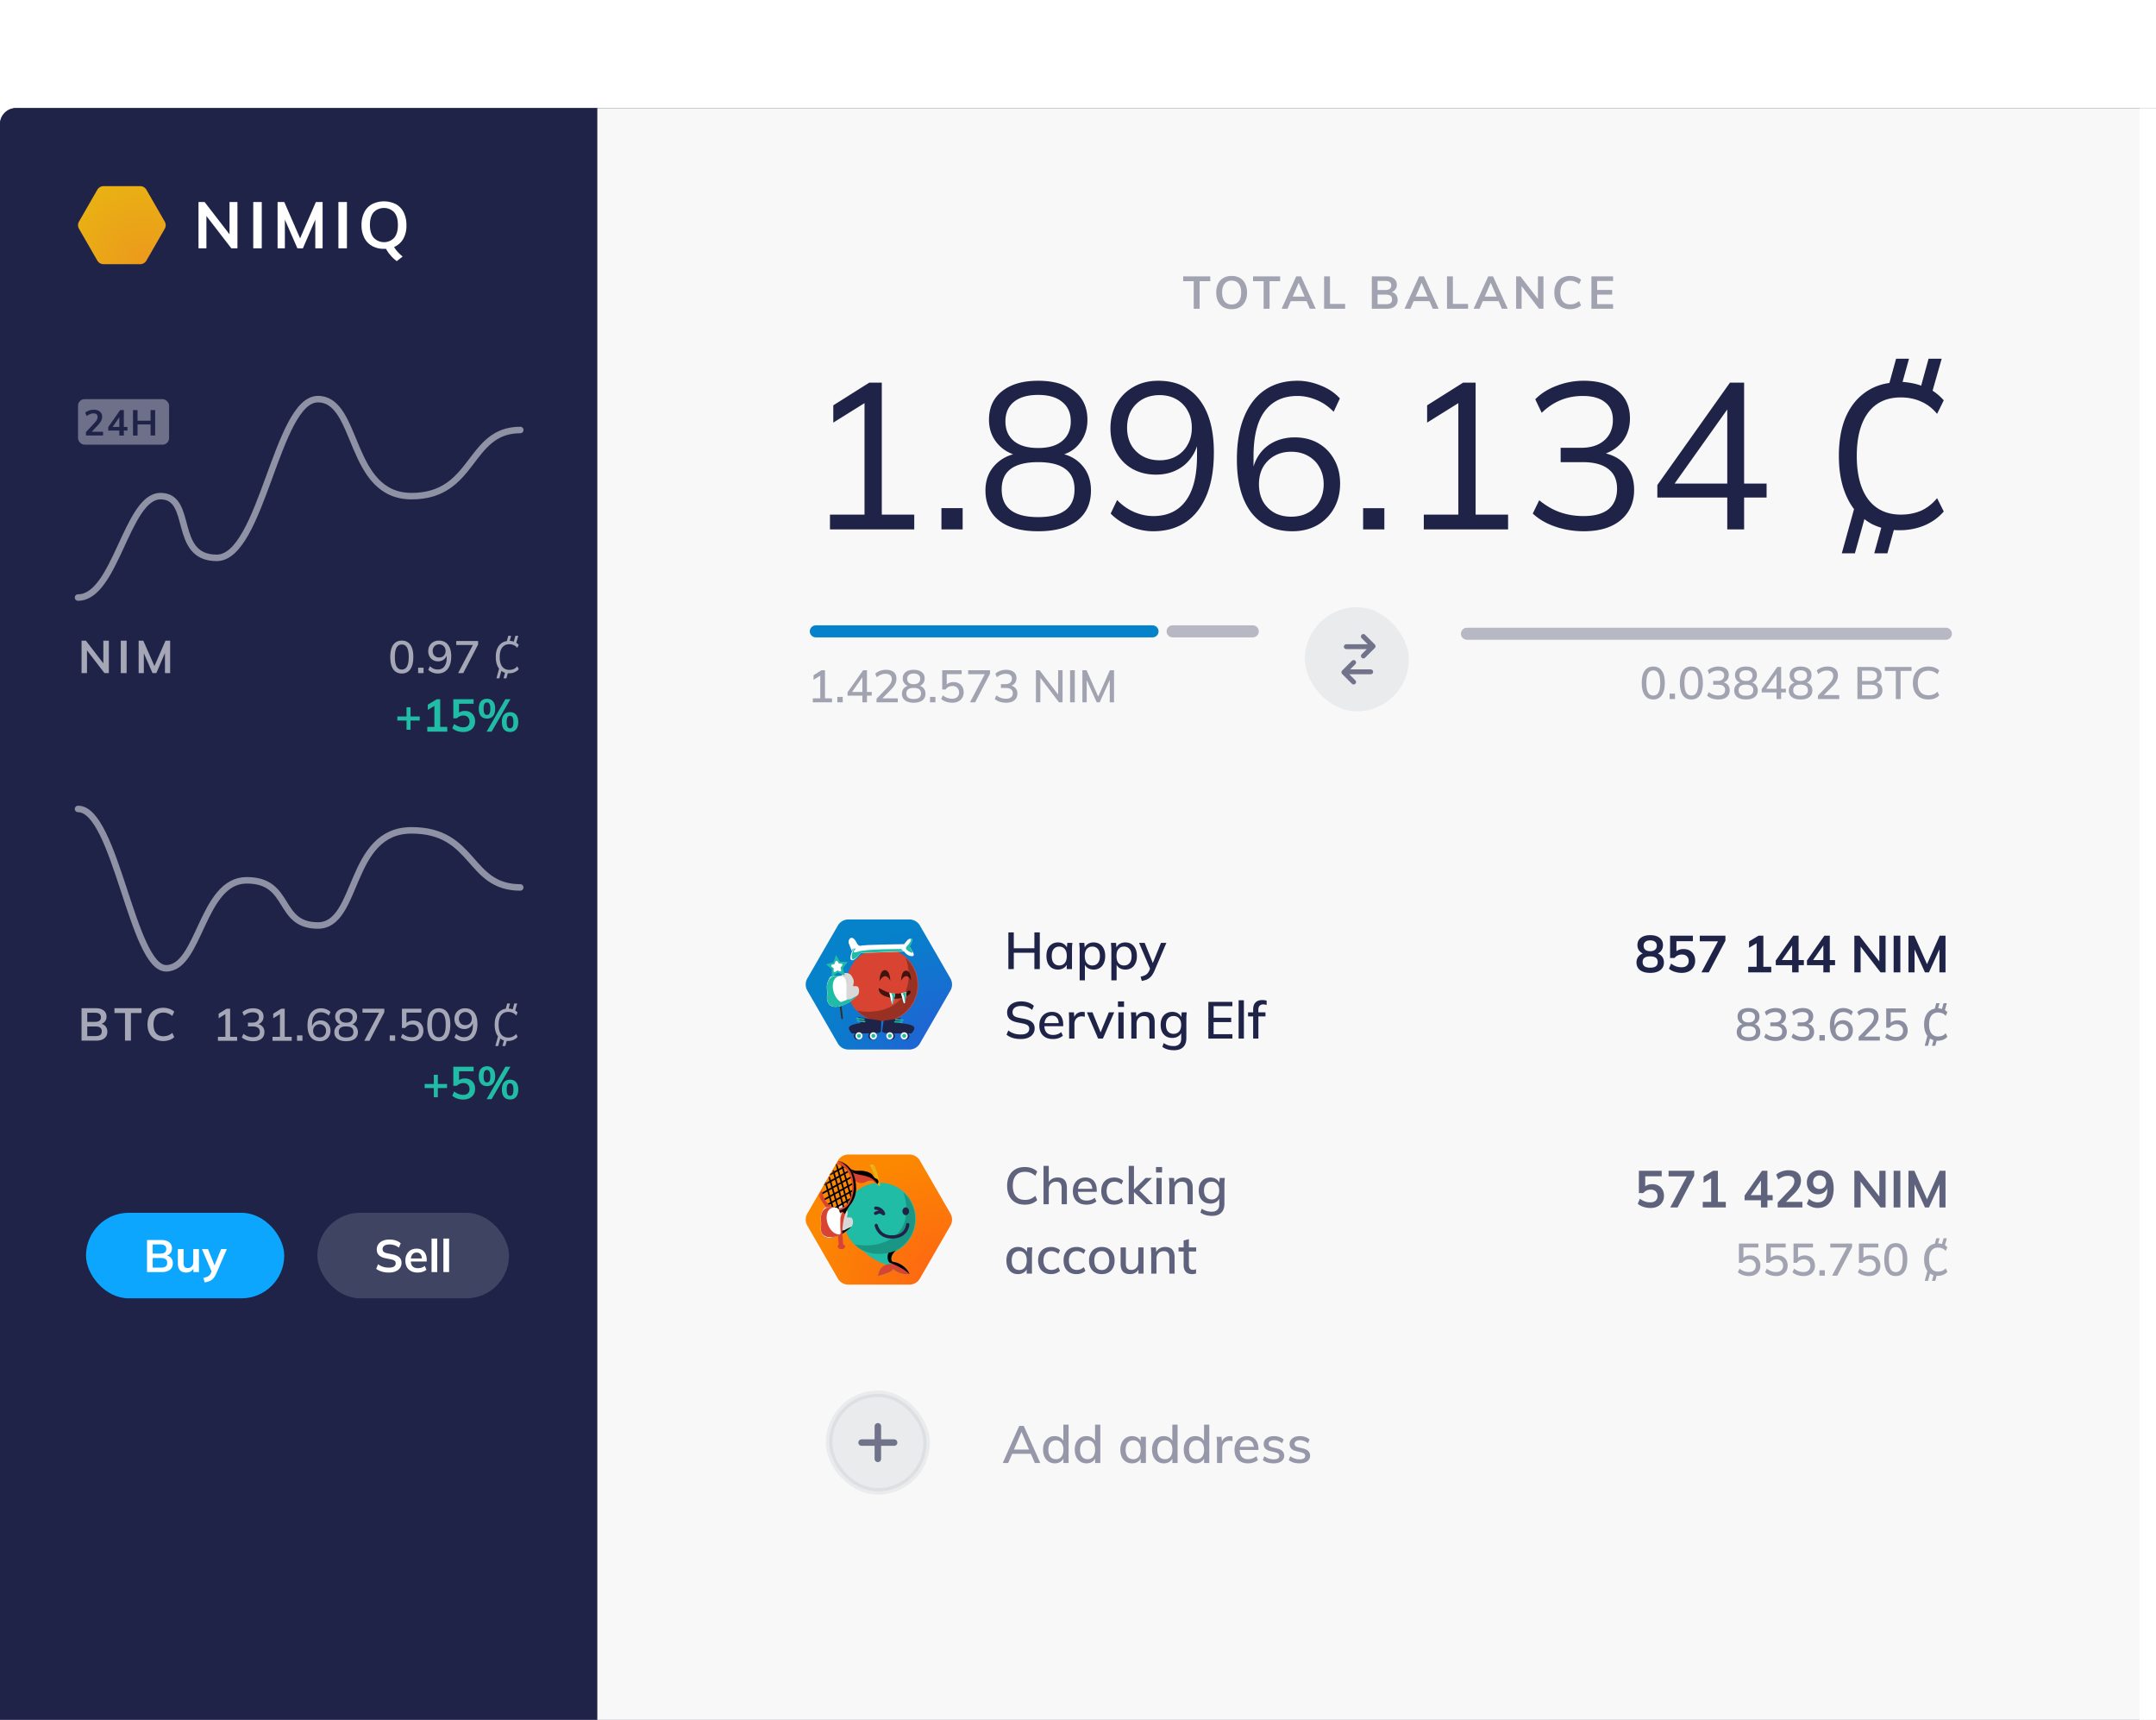 <svg width="652" height="520" viewBox="0 0 652 520" fill="none" xmlns="http://www.w3.org/2000/svg"><g filter="url(#b)" clip-path="url(#a)"><g clip-path="url(#c)"><rect width="1416" height="807.411" rx="4.849" fill="#F8F8F8"/><g clip-path="url(#d)"><path fill="#fff" d="M0 0h1416v808.3H0z"/><path fill="#F8F8F8" d="M180.637.521h472.808v807.411H180.637z"/><path fill="url(#e)" d="M0 0h1416v808.3H0z"/><path fill="#1F2348" d="M0 0h180.933v808.3H0z"/><path d="m49.803 34.293-5.518-9.587a2.207 2.207 0 0 0-1.913-1.106H31.335c-.773 0-1.509.405-1.913 1.106l-5.519 9.587a2.168 2.168 0 0 0 0 2.213l5.519 9.587c.404.701 1.14 1.107 1.913 1.107h11.037c.772 0 1.508-.406 1.913-1.107l5.518-9.587c.405-.7.405-1.512 0-2.213Z" fill="url(#f)"/><path d="M69.413 28.393h2.391v14.013h-1.84l-7.541-9.772v9.772H60.03V28.393h1.84l7.542 9.772v-9.772ZM76.586 42.406V28.393h2.576v14.013h-2.576ZM95.533 28.393h2.024v14.013h-2.208V33.74l-3.752 8.666H89.94l-3.79-8.666v8.666h-2.207V28.393h2.024l4.782 10.99 4.783-10.99ZM102.339 42.406V28.393h2.576v14.013h-2.576ZM122.132 39.197A5.888 5.888 0 0 1 119.189 42c.294.553.699 1.07 1.104 1.512.441.479.956.958 1.471 1.364l-1.766 1.401c-.662-.48-1.25-.995-1.766-1.622-.588-.627-1.066-1.328-1.508-2.102h-.589a7.018 7.018 0 0 1-3.642-.885 5.736 5.736 0 0 1-2.354-2.508 8.398 8.398 0 0 1-.81-3.798 8.398 8.398 0 0 1 .81-3.798 5.736 5.736 0 0 1 2.354-2.507 8.088 8.088 0 0 1 7.248 0 5.736 5.736 0 0 1 2.354 2.507c.552 1.18.847 2.508.81 3.798.073 1.365-.221 2.655-.773 3.835Zm-9.124 0c1.656 1.733 4.378 1.807 6.071.148l.147-.148c.736-.885 1.103-2.139 1.103-3.835 0-1.696-.367-2.95-1.103-3.835-1.656-1.733-4.415-1.77-6.144-.11l-.111.11c-.735.885-1.103 2.176-1.103 3.835 0 1.66.404 2.95 1.14 3.835Z" fill="#fff"/><rect x="26.01" y="334" width="59.945" height="25.867" rx="12.933" fill="#0CA6FE"/><path d="M44.466 351.933v-9.705h4.254c1.056 0 1.868.225 2.437.674.569.441.854 1.056.854 1.845 0 .588-.175 1.083-.524 1.487-.348.404-.83.675-1.445.812v-.206c.707.101 1.253.358 1.638.771.395.403.592.94.592 1.61 0 .863-.298 1.533-.895 2.01-.596.468-1.427.702-2.492.702h-4.419Zm1.707-1.349h2.506c.597 0 1.06-.11 1.39-.33.33-.23.496-.601.496-1.115 0-.523-.165-.895-.496-1.115-.33-.23-.793-.345-1.39-.345h-2.506v2.905Zm0-4.24h2.244c.634 0 1.102-.115 1.405-.344.312-.239.468-.587.468-1.046 0-.459-.156-.803-.468-1.033-.303-.238-.771-.358-1.405-.358h-2.244v2.781Zm10.166 5.727c-.853 0-1.491-.234-1.913-.702-.423-.468-.634-1.184-.634-2.148v-4.24h1.721v4.227c0 .514.106.894.317 1.142.21.239.532.358.964.358.486 0 .88-.165 1.183-.495.313-.331.469-.767.469-1.308v-3.924h1.72v6.952h-1.68v-1.418h.194a2.47 2.47 0 0 1-.923 1.157c-.404.266-.876.399-1.418.399Zm5.558 2.987-.4-1.363a6.518 6.518 0 0 0 1.088-.316c.294-.119.537-.275.73-.468a2.32 2.32 0 0 0 .482-.744l.344-.812-.041.675-3.03-7.049h1.832l2.175 5.424h-.4l2.19-5.424H68.6l-3.166 7.338c-.211.495-.44.904-.689 1.225-.247.33-.513.592-.798.785a3.436 3.436 0 0 1-.936.468 7.36 7.36 0 0 1-1.115.261Z" fill="#fff"/><rect x="95.978" y="334" width="57.945" height="25.867" rx="12.933" fill="#fff" fill-opacity=".15"/><path d="M117.614 352.071c-.78 0-1.501-.096-2.161-.289-.652-.202-1.212-.477-1.68-.826l.551-1.391c.312.221.638.409.977.565.34.147.702.261 1.088.344.385.074.794.11 1.225.11.725 0 1.248-.119 1.569-.358a1.11 1.11 0 0 0 .482-.936c0-.339-.11-.596-.33-.771-.22-.183-.615-.335-1.184-.454l-1.556-.317c-.89-.183-1.555-.491-1.996-.922-.44-.431-.661-1.01-.661-1.735 0-.605.161-1.133.482-1.583.321-.45.771-.798 1.349-1.046s1.253-.372 2.024-.372c.688 0 1.326.101 1.913.303.588.193 1.079.473 1.474.84l-.551 1.321a3.958 3.958 0 0 0-1.294-.729 4.697 4.697 0 0 0-1.57-.248c-.651 0-1.161.128-1.528.385a1.187 1.187 0 0 0-.537 1.033c0 .34.111.61.331.812.229.202.615.358 1.156.468l1.542.303c.918.184 1.597.487 2.038.909.44.413.66.973.66 1.679 0 .578-.156 1.088-.468 1.528-.312.432-.752.771-1.321 1.019-.569.239-1.244.358-2.024.358Zm8.708 0c-1.166 0-2.079-.321-2.74-.964-.661-.642-.991-1.523-.991-2.643 0-.725.142-1.358.427-1.9a3.152 3.152 0 0 1 1.184-1.266c.514-.303 1.11-.454 1.789-.454.67 0 1.23.142 1.68.426.45.285.789.684 1.019 1.198.238.514.358 1.115.358 1.803v.455h-5.067v-.909h3.841l-.234.193c0-.643-.137-1.134-.413-1.473-.266-.34-.656-.51-1.17-.51-.569 0-1.009.202-1.321.606-.303.404-.455.968-.455 1.693v.179c0 .753.184 1.317.551 1.694.376.367.904.55 1.583.55.395 0 .762-.05 1.101-.151.349-.11.68-.285.992-.523l.509 1.156a3.63 3.63 0 0 1-1.184.62c-.459.147-.945.22-1.459.22Zm4.183-.138v-10.132h1.721v10.132h-1.721Zm3.589 0v-10.132h1.721v10.132h-1.721Z" fill="#fff"/><path opacity=".6" d="M32.92 161.031v9.802h-1.322l-5.287-6.869v6.869H24.66v-9.802h1.322l5.272 6.856v-6.856h1.666Zm3.606 0h1.776v9.802h-1.776v-9.802Zm14.928 0v9.802h-1.57v-6.085l-2.601 6.085h-1.17l-2.616-6.016v6.016h-1.57v-9.802h1.405l3.373 7.668 3.345-7.668h1.404ZM121.508 170.957c-1.12 0-1.982-.427-2.588-1.28-.597-.863-.895-2.097-.895-3.703 0-1.634.298-2.868.895-3.704.606-.844 1.468-1.266 2.588-1.266 1.129 0 1.992.422 2.588 1.266.597.836.895 2.065.895 3.69 0 1.615-.303 2.854-.909 3.717-.596.853-1.454 1.28-2.574 1.28Zm0-1.198c.707 0 1.23-.307 1.569-.922.349-.615.524-1.574.524-2.877 0-1.313-.175-2.267-.524-2.864-.339-.605-.862-.908-1.569-.908-.698 0-1.221.303-1.569.908-.349.597-.524 1.547-.524 2.85 0 1.313.175 2.276.524 2.891.358.615.881.922 1.569.922Zm4.937 1.074v-1.638h1.638v1.638h-1.638Zm5.896.124a4.189 4.189 0 0 1-1.542-.303 4.01 4.01 0 0 1-1.294-.826l.51-1.087c.339.33.711.583 1.115.757.404.165.812.248 1.225.248.881 0 1.556-.308 2.024-.923.477-.624.716-1.551.716-2.781v-1.17h.137a2.73 2.73 0 0 1-.468 1.281 2.531 2.531 0 0 1-.977.839 2.884 2.884 0 0 1-1.308.289 3.019 3.019 0 0 1-1.542-.399 2.842 2.842 0 0 1-1.06-1.101 3.329 3.329 0 0 1-.372-1.583c0-.624.138-1.175.413-1.652a2.904 2.904 0 0 1 1.129-1.129c.477-.275 1.028-.413 1.652-.413 1.212 0 2.139.417 2.781 1.253.652.826.977 1.996.977 3.51 0 1.111-.165 2.051-.495 2.822-.321.771-.789 1.359-1.404 1.762-.615.404-1.354.606-2.217.606Zm.454-4.846c.386 0 .726-.082 1.019-.248.294-.165.523-.394.689-.688.165-.303.247-.647.247-1.032 0-.395-.082-.739-.247-1.033a1.75 1.75 0 0 0-.689-.702 1.959 1.959 0 0 0-1.019-.262c-.385 0-.725.088-1.018.262a1.77 1.77 0 0 0-.675.702 2.075 2.075 0 0 0-.248 1.033c0 .385.083.729.248 1.032.165.294.39.523.675.688a2.03 2.03 0 0 0 1.018.248Zm5.736 4.722 4.763-9.044v.55h-5.314v-1.211h6.608v1.06l-4.488 8.645h-1.569Zm11.594 1.583.881-3.18.069.427c-.358-.413-.638-.927-.84-1.542-.202-.624-.303-1.34-.303-2.147 0-.973.143-1.808.427-2.506.294-.697.707-1.244 1.239-1.638.533-.404 1.157-.638 1.873-.702l-.248.206.495-1.789h.854l-.482 1.734-.096-.206c.266.009.537.041.812.096.284.055.518.129.702.22l-.179.11.537-1.954h.867l-.647 2.271-.137-.261c.128.064.275.16.44.289.165.128.326.28.482.454l-.441.895c-.321-.386-.683-.661-1.087-.826a3.193 3.193 0 0 0-1.308-.262c-.945 0-1.67.34-2.175 1.019-.496.679-.744 1.629-.744 2.85 0 1.239.253 2.198.758 2.877.514.67 1.234 1.005 2.161 1.005.477 0 .913-.083 1.308-.248a2.917 2.917 0 0 0 1.087-.84l.441.881a3.404 3.404 0 0 1-1.28.923 4.207 4.207 0 0 1-1.639.316c-.238 0-.44-.013-.605-.041l.275-.165-.482 1.734h-.867l.509-1.858.11.206a3.607 3.607 0 0 1-.757-.275 2.945 2.945 0 0 1-.633-.44l.179-.111-.688 2.478h-.868Z" fill="#fff"/><path d="M126.935 185.174h-2.78v2.781h-1.212v-2.781h-2.781v-1.226h2.781v-2.78h1.212v2.78h2.78v1.226Zm8.324 1.913v1.446h-6.044v-1.446h2.148v-6.319l-1.996 1.198v-1.583l2.726-1.652h1.032v8.356h2.134Zm5.322-4.818c.615 0 1.157.133 1.625.399.468.257.83.624 1.087 1.101.257.469.386 1.01.386 1.625 0 .642-.147 1.211-.441 1.707-.293.486-.716.867-1.266 1.143-.551.266-1.189.399-1.914.399a5.627 5.627 0 0 1-1.817-.303c-.597-.211-1.088-.491-1.473-.84l.592-1.294c.89.679 1.799 1.019 2.726 1.019.615 0 1.083-.152 1.404-.454.33-.312.495-.753.495-1.322 0-.542-.169-.973-.509-1.294-.33-.33-.775-.496-1.335-.496a2.71 2.71 0 0 0-1.088.221 2.495 2.495 0 0 0-.895.619h-1.073v-5.768h6.139v1.377h-4.405v2.67c.496-.339 1.083-.509 1.762-.509Zm6.672 2.313c-.771 0-1.377-.253-1.817-.757-.432-.514-.648-1.262-.648-2.244 0-.973.216-1.712.648-2.217.44-.514 1.046-.771 1.817-.771.78 0 1.39.257 1.831.771.44.505.66 1.244.66 2.217 0 .982-.22 1.73-.66 2.244-.441.504-1.051.757-1.831.757Zm-.097 3.951 5.672-9.802h1.528l-5.685 9.802h-1.515Zm.097-5.066c.358 0 .619-.147.784-.441.166-.294.248-.775.248-1.445 0-.652-.087-1.125-.261-1.418a.822.822 0 0 0-.771-.455c-.34 0-.592.152-.757.455-.166.293-.248.766-.248 1.418 0 .66.082 1.142.248 1.445a.812.812 0 0 0 .757.441Zm6.993 5.162c-.78 0-1.39-.252-1.831-.757-.431-.514-.647-1.267-.647-2.258 0-.973.216-1.711.647-2.216.441-.505 1.051-.757 1.831-.757s1.386.252 1.817.757c.441.505.661 1.248.661 2.23s-.22 1.73-.661 2.244c-.431.505-1.037.757-1.817.757Zm0-1.115c.349 0 .606-.147.771-.441.165-.302.248-.784.248-1.445 0-.652-.087-1.124-.262-1.418a.808.808 0 0 0-.757-.454.82.82 0 0 0-.771.454c-.165.294-.248.766-.248 1.418 0 .661.083 1.143.248 1.445.165.294.422.441.771.441Z" fill="#21BCA5"/><path opacity=".5" d="M23.6 147.983c11.332 0 14.733-30.658 24.932-30.658 10.2 0 3.4 18.662 17 18.662S83.666 88 96.132 88c12.467 0 9.067 29.325 28.334 29.325 19.266 0 17-19.994 32.866-19.994M23.6 211.901c11.332 0 16.432 48.184 26.633 48.184 10.2 0 10.766-26.609 24.366-26.609s9.067 13.664 21.533 13.664c12.467 0 9.067-28.766 28.334-28.766 19.266 0 17 17.259 32.866 17.259" stroke="#fff" stroke-width="1.967" stroke-linecap="round" stroke-linejoin="round"/><path opacity=".6" d="M30.689 276.885c.569.165 1.005.454 1.308.867.312.413.468.923.468 1.528 0 .836-.298 1.492-.895 1.969-.587.468-1.409.702-2.464.702h-4.447v-9.802h4.31c1.009 0 1.803.23 2.38.689.579.449.868 1.073.868 1.872 0 .514-.138.964-.413 1.349-.266.376-.638.652-1.115.826Zm-4.295-.606h2.285c1.23 0 1.845-.459 1.845-1.376 0-.459-.152-.803-.454-1.033-.303-.229-.767-.344-1.391-.344h-2.285v2.753Zm2.52 4.296c.641 0 1.11-.115 1.403-.345.303-.229.455-.592.455-1.087 0-.505-.152-.877-.455-1.115-.293-.239-.762-.358-1.404-.358h-2.52v2.905h2.52Zm8.89-6.966H34.61v-1.46H42.8v1.46h-3.208v8.342h-1.79v-8.342Zm11.568 8.466c-.964 0-1.808-.206-2.533-.619a4.162 4.162 0 0 1-1.652-1.749c-.386-.762-.579-1.652-.579-2.671 0-1.009.193-1.89.579-2.643a4.063 4.063 0 0 1 1.652-1.748c.725-.413 1.569-.62 2.533-.62.66 0 1.28.106 1.858.317.588.202 1.074.486 1.46.854l-.579 1.294c-.44-.358-.88-.615-1.321-.771a3.859 3.859 0 0 0-1.39-.248c-.946 0-1.68.307-2.203.922-.514.615-.771 1.496-.771 2.643 0 1.157.257 2.047.77 2.671.515.615 1.249.923 2.203.923.496 0 .96-.078 1.39-.234a4.79 4.79 0 0 0 1.322-.785l.578 1.294c-.385.367-.871.656-1.459.867a5.596 5.596 0 0 1-1.858.303ZM65.902 282v-1.198h2.257v-7.296h.716l-2.753 1.68v-1.377l2.437-1.514h1.032v8.507h2.12V282h-5.81Zm10.636.124a6.22 6.22 0 0 1-1.9-.289c-.606-.202-1.11-.487-1.514-.854l.496-1.087c.45.348.908.605 1.376.771a4.48 4.48 0 0 0 1.5.247c.68 0 1.194-.142 1.543-.426.358-.285.537-.693.537-1.226 0-.523-.18-.917-.537-1.184-.35-.275-.868-.412-1.556-.412h-1.5v-1.157h1.39c.587 0 1.055-.147 1.404-.44.349-.303.523-.712.523-1.226 0-.468-.16-.826-.482-1.073-.32-.257-.78-.386-1.376-.386-1.01 0-1.895.353-2.657 1.06l-.482-1.087c.376-.377.853-.666 1.432-.868a5.259 5.259 0 0 1 1.817-.316c.973 0 1.739.224 2.299.674.56.441.84 1.056.84 1.845 0 .596-.17 1.106-.51 1.528-.33.422-.784.702-1.363.84v-.152c.689.11 1.216.386 1.584.826.376.432.564.973.564 1.625 0 .863-.307 1.542-.922 2.037-.606.487-1.441.73-2.506.73Zm5.873-.124v-1.198h2.258v-7.296h.716l-2.754 1.68v-1.377l2.437-1.514H86.1v8.507h2.12V282h-5.809Zm7.415 0v-1.638h1.638V282h-1.638Zm6.915.124c-1.202 0-2.13-.418-2.78-1.253-.643-.835-.965-2.005-.965-3.51 0-1.12.166-2.061.496-2.823.33-.77.798-1.358 1.404-1.762.615-.403 1.354-.605 2.217-.605.514 0 1.028.101 1.541.302a3.5 3.5 0 0 1 1.295.826l-.51 1.074a3.492 3.492 0 0 0-1.115-.743 3.215 3.215 0 0 0-1.225-.248c-.89 0-1.57.312-2.038.936-.468.615-.702 1.537-.702 2.767v1.17h-.137a2.86 2.86 0 0 1 .468-1.28c.248-.367.569-.647.963-.84a2.981 2.981 0 0 1 1.322-.289c.578 0 1.088.133 1.528.4.45.266.803.633 1.06 1.101.257.459.386.986.386 1.583 0 .615-.138 1.166-.413 1.652a2.98 2.98 0 0 1-1.143 1.143c-.477.266-1.028.399-1.652.399Zm-.083-1.156c.386 0 .72-.083 1.005-.248a1.77 1.77 0 0 0 .689-.689c.165-.302.247-.651.247-1.046s-.082-.739-.247-1.032a1.77 1.77 0 0 0-.689-.689 1.888 1.888 0 0 0-1.005-.261 1.96 1.96 0 0 0-1.018.261 1.77 1.77 0 0 0-.689.689 2.067 2.067 0 0 0-.247 1.032c0 .395.082.744.247 1.046.166.294.395.524.689.689.293.165.633.248 1.018.248Zm8.007 1.156c-1.12 0-1.991-.239-2.616-.716-.624-.477-.936-1.143-.936-1.996 0-.679.207-1.239.62-1.68.413-.449.954-.72 1.624-.812v.248c-.605-.129-1.092-.409-1.459-.84-.358-.431-.537-.954-.537-1.569 0-.808.294-1.441.881-1.9.588-.459 1.395-.688 2.423-.688 1.037 0 1.849.229 2.437.688.587.459.881 1.092.881 1.9 0 .615-.174 1.142-.523 1.583-.34.431-.808.702-1.404.812v-.234c.66.092 1.188.363 1.583.812.394.441.592 1.001.592 1.68 0 .853-.312 1.519-.936 1.996-.624.477-1.501.716-2.63.716Zm0-1.129c.744 0 1.299-.138 1.666-.413.367-.284.551-.707.551-1.266 0-.56-.184-.978-.551-1.253-.367-.276-.922-.413-1.666-.413-.743 0-1.298.137-1.666.413-.367.275-.55.693-.55 1.253 0 .559.183.982.55 1.266.377.275.932.413 1.666.413Zm0-4.474c.643 0 1.129-.142 1.459-.427.34-.294.51-.693.51-1.198 0-.495-.17-.885-.51-1.17-.33-.284-.816-.427-1.459-.427-.633 0-1.12.143-1.459.427-.34.285-.509.675-.509 1.17 0 .505.169.904.509 1.198.339.285.826.427 1.459.427Zm5.501 5.479 4.764-9.045v.551h-5.314v-1.211h6.608v1.06L111.736 282h-1.57Zm7.691 0v-1.638h1.638V282h-1.638Zm6.722.124c-.422 0-.84-.046-1.253-.138a5.726 5.726 0 0 1-1.156-.385 4.05 4.05 0 0 1-.936-.62l.495-1.087c.441.339.891.596 1.349.771.468.165.959.247 1.473.247.652 0 1.161-.169 1.529-.509.376-.34.564-.794.564-1.363 0-.587-.179-1.06-.537-1.418-.349-.367-.835-.55-1.459-.55a2.67 2.67 0 0 0-1.184.261 2.61 2.61 0 0 0-.923.799h-.991v-5.837h5.879v1.197h-4.516v3.497h-.358c.248-.349.578-.62.991-.812a3.375 3.375 0 0 1 1.418-.289c.625 0 1.166.128 1.625.385.459.257.812.615 1.06 1.074.257.459.385 1 .385 1.624 0 .624-.142 1.175-.426 1.652a2.854 2.854 0 0 1-1.198 1.102c-.514.266-1.124.399-1.831.399Zm8.117 0c-1.12 0-1.982-.427-2.588-1.28-.597-.863-.895-2.098-.895-3.704 0-1.633.298-2.868.895-3.703.606-.844 1.468-1.266 2.588-1.266 1.129 0 1.991.422 2.588 1.266.597.835.895 2.065.895 3.69 0 1.615-.303 2.854-.909 3.717-.596.853-1.454 1.28-2.574 1.28Zm0-1.198c.707 0 1.23-.307 1.569-.922.349-.615.523-1.574.523-2.877 0-1.313-.174-2.267-.523-2.864-.339-.606-.862-.908-1.569-.908-.698 0-1.221.302-1.569.908-.349.597-.524 1.547-.524 2.85 0 1.312.175 2.276.524 2.891.357.615.881.922 1.569.922Zm7.566 1.198a4.189 4.189 0 0 1-1.542-.303 4.01 4.01 0 0 1-1.294-.826l.51-1.088a3.69 3.69 0 0 0 1.115.758c.404.165.812.247 1.225.247.881 0 1.556-.307 2.024-.922.477-.624.716-1.551.716-2.781v-1.17h.137a2.727 2.727 0 0 1-.468 1.28 2.542 2.542 0 0 1-.977.84 2.884 2.884 0 0 1-1.308.289 3.019 3.019 0 0 1-1.542-.399 2.842 2.842 0 0 1-1.06-1.101 3.33 3.33 0 0 1-.372-1.584c0-.624.138-1.174.413-1.652a2.908 2.908 0 0 1 1.129-1.128c.477-.276 1.028-.413 1.652-.413 1.212 0 2.139.417 2.781 1.252.652.826.977 1.997.977 3.511 0 1.11-.165 2.051-.495 2.822-.321.771-.789 1.358-1.404 1.762-.615.404-1.354.606-2.217.606Zm.455-4.846c.385 0 .725-.083 1.018-.248.294-.165.523-.394.689-.688.165-.303.247-.647.247-1.033 0-.394-.082-.738-.247-1.032a1.75 1.75 0 0 0-.689-.702 1.948 1.948 0 0 0-1.018-.262 1.95 1.95 0 0 0-1.019.262 1.77 1.77 0 0 0-.675.702 2.074 2.074 0 0 0-.248 1.032c0 .386.083.73.248 1.033.165.294.39.523.675.688.293.165.633.248 1.019.248Zm9.075 6.305.881-3.18.069.427c-.358-.413-.638-.927-.84-1.542-.202-.624-.303-1.34-.303-2.148 0-.972.142-1.808.427-2.505.293-.698.706-1.244 1.239-1.638.532-.404 1.156-.638 1.872-.702l-.248.206.496-1.79h.853l-.482 1.735-.096-.207c.266.01.537.042.812.097.285.055.519.128.702.22l-.179.11.537-1.955h.868l-.647 2.272-.138-.262c.128.065.275.161.44.289.166.129.326.28.482.455l-.44.895c-.321-.386-.684-.661-1.088-.826a3.187 3.187 0 0 0-1.308-.262c-.945 0-1.67.34-2.175 1.019-.495.679-.743 1.629-.743 2.849 0 1.239.252 2.198.757 2.878.514.67 1.234 1.005 2.161 1.005.478 0 .914-.083 1.308-.248a2.94 2.94 0 0 0 1.088-.84l.44.881a3.386 3.386 0 0 1-1.28.922 4.188 4.188 0 0 1-1.638.317c-.239 0-.441-.014-.606-.041l.275-.165-.481 1.734h-.868l.51-1.858.11.206a3.644 3.644 0 0 1-.757-.275 2.98 2.98 0 0 1-.634-.441l.179-.11-.688 2.478h-.867Z" fill="#fff"/><path d="M135.192 296.292h-2.781v2.78h-1.212v-2.78h-2.781v-1.226h2.781v-2.781h1.212v2.781h2.781v1.226Zm5.391-2.905c.615 0 1.156.133 1.624.399.468.257.831.624 1.088 1.101.257.468.385 1.01.385 1.625 0 .642-.147 1.211-.44 1.707a3.019 3.019 0 0 1-1.267 1.143c-.551.266-1.188.399-1.913.399a5.637 5.637 0 0 1-1.818-.303c-.596-.211-1.087-.491-1.473-.84l.592-1.294c.891.679 1.799 1.019 2.726 1.019.615 0 1.083-.152 1.404-.454.331-.313.496-.753.496-1.322 0-.542-.17-.973-.509-1.294-.331-.331-.776-.496-1.336-.496-.385 0-.748.074-1.087.221-.34.137-.638.344-.895.619h-1.074v-5.768h6.14v1.376h-4.405v2.671c.495-.339 1.083-.509 1.762-.509Zm6.671 2.313c-.771 0-1.377-.253-1.817-.758-.431-.514-.647-1.262-.647-2.244 0-.972.216-1.711.647-2.216.44-.514 1.046-.771 1.817-.771.78 0 1.391.257 1.831.771.441.505.661 1.244.661 2.216 0 .982-.22 1.73-.661 2.244-.44.505-1.051.758-1.831.758Zm-.096 3.951 5.672-9.802h1.528l-5.686 9.802h-1.514Zm.096-5.066c.358 0 .62-.147.785-.441.165-.294.248-.776.248-1.446 0-.651-.088-1.124-.262-1.417a.82.82 0 0 0-.771-.455.81.81 0 0 0-.757.455c-.165.293-.248.766-.248 1.417 0 .661.083 1.143.248 1.446a.813.813 0 0 0 .757.441Zm6.994 5.162c-.78 0-1.391-.252-1.831-.757-.432-.514-.647-1.267-.647-2.258 0-.973.215-1.712.647-2.216.44-.505 1.051-.757 1.831-.757s1.385.252 1.817.757c.44.504.661 1.248.661 2.23s-.221 1.73-.661 2.244c-.432.505-1.037.757-1.817.757Zm0-1.115c.348 0 .605-.147.771-.441.165-.302.247-.784.247-1.445 0-.652-.087-1.124-.261-1.418a.809.809 0 0 0-.757-.454.82.82 0 0 0-.771.454c-.166.294-.248.766-.248 1.418 0 .661.082 1.143.248 1.445.165.294.422.441.771.441Z" fill="#21BCA5"/><rect opacity=".35" x="23.6" y="88.001" width="27.533" height="13.767" rx="1.967" fill="#fff"/><path d="M31.164 97.865V99h-5.17v-1.028l2.617-2.823c.31-.34.538-.65.682-.93.144-.282.216-.56.216-.833 0-.354-.104-.62-.314-.8-.201-.181-.493-.271-.876-.271-.677 0-1.373.267-2.087.8l-.465-1.016c.303-.275.692-.49 1.168-.65a4.345 4.345 0 0 1 1.439-.248c.771 0 1.38.19 1.828.573.454.375.68.883.68 1.525 0 .44-.096.855-.291 1.244-.188.39-.505.826-.952 1.309l-1.893 2.012h3.418Zm7.378-.368H37.45v1.504h-1.363v-1.504h-3.353v-1.038l3.602-5.16h1.114v5.105h1.092v1.093Zm-2.455-1.093v-2.93l-2.033 2.93h2.033Zm10.84-5.105V99h-1.384v-3.342h-3.949v3.343h-1.373v-7.702h1.373v3.223h3.949V91.3h1.384Z" fill="#1F2348"/></g><path fill="#F8F8F8" d="M180.637 0h472.808v807.411H180.637z"/><rect opacity=".06" x="250.723" y="388.73" width="29.5" height="29.5" rx="14.75" fill="#1F2348" stroke="#1F2348" stroke-width="1.967"/><g opacity=".6" stroke="#1F2348" stroke-width="1.967" stroke-linecap="round" stroke-linejoin="round"><path d="M260.557 403.48h9.833M265.473 398.564v9.833"/></g><path d="M304.946 260.329v-11.092h1.637v4.783h6.23v-4.783h1.636v11.092h-1.636v-4.94h-6.23v4.94h-1.637Zm15.003.142c-.703 0-1.317-.163-1.841-.488-.525-.325-.934-.797-1.227-1.416-.283-.619-.425-1.353-.425-2.203 0-.86.142-1.594.425-2.202.293-.609.702-1.075 1.227-1.401.524-.335 1.138-.503 1.841-.503.692 0 1.295.173 1.809.519.514.346.855.818 1.023 1.416h-.173l.157-1.793h1.542l-.095.975c-.021.315-.031.624-.031.928v6.026h-1.589v-1.762h.173a2.438 2.438 0 0 1-1.038 1.4c-.514.336-1.107.504-1.778.504Zm.393-1.243c.682 0 1.227-.241 1.636-.724.42-.482.63-1.196.63-2.14 0-.944-.21-1.652-.63-2.124-.409-.482-.954-.723-1.636-.723-.692 0-1.248.241-1.668.723-.409.472-.613 1.18-.613 2.124 0 .944.204 1.658.613 2.14.409.483.965.724 1.668.724Zm6.158 4.5v-9.425c0-.304-.016-.613-.048-.928-.02-.325-.047-.65-.078-.975h1.542l.157 1.793h-.173a2.476 2.476 0 0 1 1.007-1.416c.514-.346 1.122-.519 1.825-.519.703 0 1.316.168 1.841.503.524.326.928.792 1.211 1.401.294.608.441 1.342.441 2.202 0 .85-.147 1.584-.441 2.203-.283.619-.687 1.091-1.211 1.416-.525.325-1.138.488-1.841.488-.692 0-1.295-.168-1.809-.504a2.475 2.475 0 0 1-1.007-1.4h.173v5.161H326.5Zm3.839-4.5c.692 0 1.243-.241 1.652-.724.419-.482.629-1.196.629-2.14 0-.944-.21-1.652-.629-2.124-.409-.482-.96-.723-1.652-.723-.693 0-1.249.241-1.668.723-.409.472-.614 1.18-.614 2.124 0 .944.205 1.658.614 2.14.419.483.975.724 1.668.724Zm5.748 4.5v-9.425a9.47 9.47 0 0 0-.047-.928c-.021-.325-.047-.65-.079-.975h1.542l.158 1.793h-.174a2.48 2.48 0 0 1 1.007-1.416c.514-.346 1.123-.519 1.825-.519.703 0 1.317.168 1.841.503.525.326.929.792 1.212 1.401.293.608.44 1.342.44 2.202 0 .85-.147 1.584-.44 2.203-.283.619-.687 1.091-1.212 1.416-.524.325-1.138.488-1.841.488-.692 0-1.295-.168-1.809-.504a2.48 2.48 0 0 1-1.007-1.4h.173v5.161h-1.589Zm3.839-4.5c.692 0 1.243-.241 1.652-.724.42-.482.629-1.196.629-2.14 0-.944-.209-1.652-.629-2.124-.409-.482-.96-.723-1.652-.723s-1.248.241-1.668.723c-.409.472-.613 1.18-.613 2.124 0 .944.204 1.658.613 2.14.42.483.976.724 1.668.724Zm5.374 4.673-.377-1.291c.493-.104.902-.23 1.227-.377.336-.147.614-.341.834-.582.22-.231.409-.53.566-.897l.394-.928-.032.645-3.445-8.071h1.699l2.674 6.608h-.424l2.674-6.608h1.637l-3.635 8.496a7.024 7.024 0 0 1-.739 1.321 3.93 3.93 0 0 1-.85.865 3.8 3.8 0 0 1-1.007.52 7.713 7.713 0 0 1-1.196.299Zm-36.609 17.57c-.892 0-1.699-.11-2.423-.331a5.953 5.953 0 0 1-1.888-.975l.551-1.29c.356.272.723.498 1.101.676.388.179.797.315 1.227.409.441.084.918.126 1.432.126.881 0 1.526-.157 1.935-.472.42-.314.63-.729.63-1.243 0-.44-.147-.781-.441-1.022-.283-.242-.787-.436-1.51-.583l-1.715-.346c-1.018-.209-1.778-.55-2.282-1.022-.493-.483-.739-1.138-.739-1.967 0-.671.178-1.259.535-1.762.356-.504.849-.892 1.479-1.164.64-.273 1.384-.409 2.234-.409.787 0 1.51.115 2.171.346.661.22 1.217.55 1.668.991l-.535 1.243a4.689 4.689 0 0 0-1.511-.897c-.534-.199-1.143-.299-1.825-.299-.807 0-1.442.168-1.903.504-.451.335-.677.791-.677 1.368 0 .462.142.824.425 1.086.294.262.776.461 1.447.598l1.715.33c1.06.22 1.841.561 2.345 1.023.503.451.755 1.075.755 1.872 0 .64-.173 1.201-.519 1.684-.336.482-.819.86-1.448 1.132-.629.263-1.374.394-2.234.394Zm9.736 0c-1.28 0-2.287-.362-3.021-1.086-.734-.724-1.101-1.725-1.101-3.005 0-.829.157-1.552.472-2.171a3.533 3.533 0 0 1 1.337-1.432c.577-.346 1.243-.519 1.998-.519.745 0 1.369.157 1.873.472.503.315.886.76 1.148 1.337.262.567.393 1.238.393 2.014v.504h-5.978v-.913h4.893l-.268.205c0-.787-.178-1.395-.535-1.825-.346-.441-.849-.661-1.51-.661-.734 0-1.301.257-1.699.771-.399.503-.598 1.201-.598 2.092v.158c0 .933.226 1.636.677 2.108.461.472 1.111.708 1.95.708.462 0 .892-.063 1.291-.189a3.61 3.61 0 0 0 1.164-.661l.519 1.086a3.865 3.865 0 0 1-1.337.755 5.44 5.44 0 0 1-1.668.252Zm4.891-.142v-5.963c0-.325-.01-.65-.031-.975-.01-.336-.031-.666-.063-.991h1.542l.173 2.045h-.252c.105-.493.283-.902.535-1.227.252-.326.556-.567.913-.724a2.891 2.891 0 0 1 1.573-.205c.115.011.231.032.346.063l-.016 1.416a1.61 1.61 0 0 0-.472-.126 2.941 2.941 0 0 0-.472-.031c-.461 0-.854.105-1.18.315a1.924 1.924 0 0 0-.739.818 2.522 2.522 0 0 0-.252 1.117v4.468h-1.605Zm8.768 0-3.399-7.929h1.699l2.675 6.623h-.456l2.722-6.623h1.62l-3.414 7.929h-1.447Zm6.121 0V273.4h1.59v7.929h-1.59Zm-.125-9.581v-1.652h1.84v1.652h-1.84Zm4.043 9.581v-6.026a9.17 9.17 0 0 0-.047-.928c-.021-.325-.047-.65-.078-.975h1.541l.142 1.667h-.189c.242-.587.614-1.033 1.117-1.337.504-.315 1.086-.472 1.747-.472.933 0 1.636.257 2.108.771.482.514.724 1.311.724 2.391v4.909h-1.589v-4.814c0-.703-.142-1.207-.425-1.511-.273-.314-.692-.472-1.259-.472-.671 0-1.206.21-1.605.63-.398.409-.597.965-.597 1.667v4.5h-1.59Zm12.898 3.524a7.126 7.126 0 0 1-1.951-.251 4.986 4.986 0 0 1-1.557-.756l.393-1.164c.325.22.645.394.96.519.314.137.645.236.991.299s.703.095 1.07.095c.755 0 1.321-.194 1.699-.582.388-.378.582-.929.582-1.652v-2.124h.157a2.43 2.43 0 0 1-1.038 1.4c-.514.335-1.112.503-1.794.503-.723 0-1.353-.157-1.888-.472a3.316 3.316 0 0 1-1.227-1.368c-.283-.598-.425-1.301-.425-2.109 0-.807.142-1.505.425-2.092a3.203 3.203 0 0 1 1.227-1.353c.535-.326 1.165-.488 1.888-.488.693 0 1.291.173 1.794.519a2.39 2.39 0 0 1 1.023 1.385l-.142-.126.142-1.636h1.542a15.309 15.309 0 0 0-.126 1.903v5.869c0 1.196-.32 2.108-.96 2.737-.629.63-1.558.944-2.785.944Zm-.11-4.956c.692 0 1.243-.236 1.652-.708.42-.472.629-1.138.629-1.998 0-.86-.209-1.521-.629-1.982-.409-.462-.96-.692-1.652-.692-.713 0-1.28.23-1.699.692-.409.461-.614 1.122-.614 1.982 0 .86.205 1.526.614 1.998.419.472.986.708 1.699.708Zm10.508 1.432v-11.092h7.269v1.306h-5.679v3.493h5.317v1.321h-5.317v3.651h5.679v1.321h-7.269Zm9.154 0v-11.58h1.59v11.58h-1.59Zm4.39 0v-6.702h-1.541V273.4h1.982l-.441.409v-1.259c0-.934.236-1.642.708-2.124.472-.493 1.165-.74 2.077-.74.22 0 .451.016.692.048.242.031.441.084.598.157v1.29a2.227 2.227 0 0 0-.472-.126 2.391 2.391 0 0 0-.55-.063 1.56 1.56 0 0 0-.787.189c-.22.115-.393.294-.519.535-.116.241-.173.551-.173.928v1.07l-.236-.314h2.391v1.227h-2.14v6.702h-1.589ZM499.035 261.47c-1.301 0-2.318-.278-3.053-.834-.723-.556-1.085-1.327-1.085-2.313 0-.776.236-1.421.708-1.935s1.085-.818 1.84-.913v.331c-.681-.147-1.232-.467-1.652-.96-.409-.493-.613-1.091-.613-1.794 0-.933.341-1.662 1.023-2.187.692-.535 1.636-.802 2.832-.802 1.206 0 2.15.267 2.832.802.692.525 1.038 1.254 1.038 2.187 0 .703-.199 1.306-.598 1.81-.388.503-.918.812-1.589.928v-.315c.745.105 1.343.415 1.794.928.451.504.676 1.144.676 1.92 0 .986-.367 1.757-1.101 2.313-.724.556-1.741.834-3.052.834Zm0-1.574c.765 0 1.337-.141 1.714-.425.378-.293.567-.723.567-1.29 0-.566-.189-.991-.567-1.274-.377-.283-.949-.425-1.714-.425-.756 0-1.327.142-1.715.425-.378.283-.567.708-.567 1.274 0 .567.189.997.567 1.29.388.284.959.425 1.715.425Zm0-4.987c.65 0 1.143-.147 1.478-.441.347-.293.52-.697.52-1.211 0-.504-.173-.897-.52-1.18-.335-.294-.828-.441-1.478-.441-.64 0-1.133.147-1.479.441-.336.283-.504.676-.504 1.18 0 .514.168.918.504 1.211.346.294.839.441 1.479.441Zm9.512 6.561a6.902 6.902 0 0 1-2.785-.598 4.251 4.251 0 0 1-1.054-.677l.661-1.526c.493.367.996.645 1.51.834a5.06 5.06 0 0 0 1.637.267c.681 0 1.211-.167 1.589-.503.388-.346.582-.808.582-1.385 0-.587-.184-1.059-.551-1.416-.367-.367-.87-.55-1.51-.55-.451 0-.866.089-1.243.267-.367.168-.698.43-.991.787h-1.338v-6.75h6.891v1.668h-4.971v3.524h-.488c.273-.367.635-.65 1.086-.849.461-.2.975-.299 1.541-.299.714 0 1.333.147 1.857.44a3.11 3.11 0 0 1 1.227 1.243c.294.525.441 1.143.441 1.857 0 .723-.168 1.363-.504 1.919-.325.546-.797.976-1.416 1.29-.608.305-1.332.457-2.171.457Zm5.988-.158 5.381-10.101v.708h-5.884v-1.699h7.756v1.511l-5.034 9.581h-2.219Zm14.145 0v-1.683h2.549v-7.71h.975l-3.272 1.951v-1.919l2.879-1.731h1.447v9.409h2.392v1.683h-6.97Zm13.288 0v-2.171h-4.956v-1.416l5.271-7.505h1.636v7.379h1.589v1.542h-1.589v2.171h-1.951Zm0-3.713v-4.987h.378l-3.823 5.459v-.472h3.445Zm9.434 3.713v-2.171h-4.956v-1.416l5.271-7.505h1.636v7.379h1.589v1.542h-1.589v2.171h-1.951Zm0-3.713v-4.987h.378l-3.823 5.459v-.472h3.445Zm9.378 3.713V250.22h1.526l6.435 8.323h-.409v-8.323h1.888v11.092h-1.526l-6.42-8.323h.394v8.323h-1.888Zm11.877 0V250.22h2.029v11.092h-2.029Zm4.486 0V250.22h1.778l4.075 9.173h-.488l4.075-9.173h1.763v11.092h-1.841v-8.228h.566l-3.729 8.228h-1.211l-3.729-8.228h.582v8.228h-1.841Z" fill="#1F2348"/><path opacity=".5" d="M528.767 282.053c-1.119 0-1.991-.239-2.615-.716-.624-.477-.936-1.143-.936-1.996 0-.679.206-1.239.619-1.68.413-.449.955-.72 1.625-.812v.248c-.606-.129-1.093-.409-1.46-.84-.358-.431-.537-.954-.537-1.569 0-.808.294-1.441.882-1.9.587-.459 1.395-.688 2.422-.688 1.038 0 1.85.229 2.437.688.588.459.881 1.092.881 1.9 0 .615-.174 1.142-.523 1.583-.339.431-.808.702-1.404.812v-.234c.661.092 1.188.363 1.583.812.395.441.592 1.001.592 1.68 0 .853-.312 1.519-.936 1.996-.624.477-1.501.716-2.63.716Zm0-1.129c.744 0 1.299-.138 1.666-.413.367-.285.551-.707.551-1.267 0-.559-.184-.977-.551-1.252-.367-.276-.922-.413-1.666-.413-.743 0-1.298.137-1.665.413-.367.275-.551.693-.551 1.252 0 .56.184.982.551 1.267.376.275.931.413 1.665.413Zm0-4.474c.643 0 1.129-.142 1.46-.427.339-.294.509-.693.509-1.198 0-.495-.17-.885-.509-1.17-.331-.284-.817-.427-1.46-.427-.633 0-1.119.143-1.459.427-.339.285-.509.675-.509 1.17 0 .505.17.904.509 1.198.34.285.826.427 1.459.427Zm8.159 5.603a6.252 6.252 0 0 1-1.9-.289c-.606-.202-1.111-.487-1.514-.854l.495-1.087c.45.348.909.605 1.377.771.468.165.968.247 1.5.247.68 0 1.194-.142 1.542-.426.358-.285.537-.693.537-1.226 0-.523-.179-.917-.537-1.184-.348-.275-.867-.413-1.555-.413h-1.501v-1.156h1.391c.587 0 1.055-.147 1.404-.44.348-.303.523-.712.523-1.226 0-.468-.161-.826-.482-1.074-.321-.256-.78-.385-1.377-.385-1.009 0-1.895.353-2.657 1.06l-.481-1.088c.376-.376.853-.665 1.431-.867a5.258 5.258 0 0 1 1.817-.316c.973 0 1.74.224 2.3.674.559.441.839 1.056.839 1.845 0 .596-.169 1.106-.509 1.528-.33.422-.785.702-1.363.84v-.152c.688.11 1.216.386 1.583.826.376.432.565.973.565 1.625 0 .862-.308 1.542-.923 2.037-.605.487-1.441.73-2.505.73Zm8.254 0c-.66 0-1.294-.097-1.899-.289-.606-.202-1.111-.487-1.515-.854l.496-1.087c.45.348.908.605 1.376.771.469.165.969.247 1.501.247.679 0 1.193-.142 1.542-.426.358-.285.537-.693.537-1.226 0-.523-.179-.917-.537-1.184-.349-.275-.867-.413-1.556-.413h-1.5v-1.156h1.39c.588 0 1.056-.147 1.404-.44.349-.303.523-.712.523-1.226 0-.468-.16-.826-.481-1.074-.322-.256-.78-.385-1.377-.385-1.01 0-1.895.353-2.657 1.06l-.482-1.088c.376-.376.854-.665 1.432-.867a5.258 5.258 0 0 1 1.817-.316c.973 0 1.739.224 2.299.674.56.441.84 1.056.84 1.845 0 .596-.17 1.106-.509 1.528-.331.422-.785.702-1.363.84v-.152c.688.11 1.216.386 1.583.826.376.432.564.973.564 1.625 0 .862-.307 1.542-.922 2.037-.606.487-1.441.73-2.506.73Zm5.034-.124v-1.638h1.638v1.638h-1.638Zm6.915.124c-1.203 0-2.13-.418-2.781-1.253-.643-.835-.964-2.005-.964-3.51 0-1.12.165-2.061.496-2.823.33-.771.798-1.358 1.404-1.762.615-.404 1.354-.605 2.216-.605.514 0 1.028.101 1.542.302a3.48 3.48 0 0 1 1.294.826l-.509 1.074a3.494 3.494 0 0 0-1.115-.743 3.215 3.215 0 0 0-1.225-.248c-.891 0-1.57.312-2.038.936-.468.615-.702 1.537-.702 2.767v1.17h-.138c.065-.495.221-.922.468-1.28.248-.367.569-.647.964-.84a2.982 2.982 0 0 1 1.322-.289c.578 0 1.087.133 1.528.399.449.267.803.634 1.06 1.102.257.459.385.986.385 1.583 0 .615-.137 1.166-.413 1.652a2.979 2.979 0 0 1-1.142 1.143c-.478.266-1.028.399-1.652.399Zm-.083-1.157c.385 0 .72-.082 1.005-.247.294-.166.523-.395.688-.689a2.14 2.14 0 0 0 .248-1.046c0-.395-.082-.739-.248-1.032a1.766 1.766 0 0 0-.688-.689 1.89 1.89 0 0 0-1.005-.261c-.385 0-.725.087-1.019.261a1.773 1.773 0 0 0-.688.689 2.069 2.069 0 0 0-.248 1.032c0 .395.083.743.248 1.046.165.294.395.523.688.689.294.165.634.247 1.019.247Zm5.019 1.033v-1.06l3.332-3.483c.431-.45.753-.872.964-1.267.211-.394.316-.803.316-1.225 0-.523-.165-.918-.495-1.184-.322-.266-.79-.399-1.404-.399-.487 0-.946.087-1.377.262a4.23 4.23 0 0 0-1.225.798l-.496-1.088a4.253 4.253 0 0 1 1.432-.853 5.102 5.102 0 0 1 1.831-.33c1.009 0 1.785.229 2.326.688.551.459.826 1.115.826 1.969 0 .605-.147 1.188-.44 1.748-.294.551-.734 1.12-1.322 1.707l-2.877 2.905v-.386h5.039v1.198h-6.43Zm11.38.124c-.422 0-.84-.046-1.253-.138a5.726 5.726 0 0 1-1.156-.385 4.05 4.05 0 0 1-.936-.62l.495-1.087c.441.339.891.596 1.35.771.468.165.959.247 1.473.247.651 0 1.161-.169 1.528-.509.376-.34.564-.794.564-1.363 0-.587-.179-1.06-.537-1.418-.349-.367-.835-.551-1.459-.551-.431 0-.826.088-1.184.262a2.598 2.598 0 0 0-.922.799h-.992v-5.838h5.879v1.198h-4.516v3.497h-.358c.248-.349.579-.62.992-.812a3.368 3.368 0 0 1 1.418-.289c.624 0 1.165.128 1.624.385.459.257.812.615 1.06 1.074.257.459.386 1 .386 1.624 0 .624-.143 1.175-.427 1.652a2.86 2.86 0 0 1-1.198 1.102c-.514.266-1.124.399-1.831.399Zm8.607 1.459.881-3.276.083.454c-.358-.413-.638-.922-.84-1.528-.202-.615-.303-1.313-.303-2.093 0-.936.142-1.748.427-2.436.285-.689.684-1.235 1.198-1.639a3.659 3.659 0 0 1 1.817-.743l-.275.262.509-1.873h.991l-.482 1.749-.082-.221c.248.01.509.037.784.083.276.046.505.11.689.193l-.221.137.524-1.941h.991l-.62 2.272-.165-.289c.138.064.289.16.454.289.175.128.34.275.496.44l-.509 1.115c-.312-.376-.666-.637-1.06-.784a3.275 3.275 0 0 0-1.239-.234c-.891 0-1.57.316-2.038.95-.459.633-.688 1.523-.688 2.67 0 1.175.238 2.074.716 2.699.477.624 1.147.936 2.01.936.44 0 .853-.074 1.239-.221.394-.156.748-.422 1.06-.798l.509 1.101c-.34.386-.766.684-1.28.895a4.336 4.336 0 0 1-1.625.303c-.238 0-.445-.014-.619-.041l.33-.193-.468 1.762h-.991l.509-1.9.11.234a3.412 3.412 0 0 1-.729-.275 2.91 2.91 0 0 1-.634-.413l.207-.11-.675 2.464h-.991Z" fill="#1F2348"/><path d="m287.417 263.135-9.219-15.979a3.687 3.687 0 0 0-3.195-1.844h-18.438a3.692 3.692 0 0 0-3.19 1.844l-9.225 15.979a3.697 3.697 0 0 0 0 3.688l9.219 15.979a3.69 3.69 0 0 0 3.196 1.844h18.438a3.69 3.69 0 0 0 3.189-1.844l9.219-15.979a3.677 3.677 0 0 0 .006-3.688Z" fill="url(#g)"/><path fill-rule="evenodd" clip-rule="evenodd" d="M266.783 254.007c6.01 0 10.881 4.959 10.881 11.077s-4.871 11.078-10.881 11.078-10.882-4.96-10.882-11.078c0-6.118 4.872-11.077 10.882-11.077" fill="#D94432"/><path opacity=".3" fill-rule="evenodd" clip-rule="evenodd" d="M277.446 265.084c0 6.035-4.806 10.928-10.735 10.927a10.63 10.63 0 0 1-7.526-3.137c2.818.646 9.793.831 13.552-3.954 2.827-3.453 2.261-9.203 1.132-11.98a10.978 10.978 0 0 1 3.577 8.144" fill="#010101"/><path fill-rule="evenodd" clip-rule="evenodd" d="M258.837 251.93s.652 1.661 1.469 1.329c.816-.332 13.085-.471 13.085-.471l1.088-1.302s2.094-1.412 1.115.914c0 0-.299.499-.571.997-.163.277-.299.61-.381.942-.027.388.462-.775.462-.775l1.034 1.689s.68 1.274-.489 1.163c-1.17-.111-1.905-.969-2.258-1.412l-13.085.47s-1.769 2.271-2.558 2.188c-.788-.083-.707-.858-.19-2.437 0 0 .462-.775.49-1.163.027-.388-.436.775-.436.775s-.897-2.104-.979-2.492c-.19-1.025.898-2.52 2.204-.415" fill="#fff"/><path fill-rule="evenodd" clip-rule="evenodd" d="M258.185 254.173s.87-.194.462.166-1.17 1.44 1.007.665c2.176-.776 12.84-.748 12.84-.748l.761.637-12.921.554s-1.578 1.939-2.367 1.883c-.789-.055-.19-1.938-.19-1.938l.408-1.219Zm17.055-3.074s.625.305-.245 1.44c-.871 1.136-1.714 1.468-.191 2.41 1.524.941 1.17.11 1.17.11l-.871-1.467c0-.028 1.687-2.798.137-2.493Z" fill="#21BCA5"/><path fill-rule="evenodd" clip-rule="evenodd" d="m254.402 275.303-.435-3.573.544-.11.408 3.599s-.109.555-.517.084" fill="#303030"/><path fill-rule="evenodd" clip-rule="evenodd" d="M257.75 262.786a2.48 2.48 0 0 1 .326 2.132l-.108.554 1.169.028c.816.249.871 2.215.164 2.824-.3.167-.572.388-.817.61-.244.332-1.414 1.44-2.285 1.744-.163.056-.489.222-.897.388-1.633.665-4.734 1.634-5.251-1.8l.082-1.828c.054-.914-.408-1.578.218-3.323.625-1.745 2.393-2.022 3.699-1.662 0 0 .218.139.653-.47.435-.61 2.258-.914 3.047.803" fill="#D8D8D8"/><path fill-rule="evenodd" clip-rule="evenodd" d="M255.655 270.927c-1.524.665-5.006 1.994-5.55-1.689l.109-1.856c.054-.913-.408-1.578.218-3.323.625-1.744.652-1.772 3.699-1.661 2.802.083 1.442 4.514 1.959 7.505 0 .304-.19.914-.435 1.024" fill="#fff"/><path fill-rule="evenodd" clip-rule="evenodd" d="M256.229 270.678c.87-.194-5.495 2.853-6.121-1.44l.082-1.828c.054-.914-.409-1.578.217-3.323.626-1.745 2.394-2.022 3.7-1.662-4.026.25-2.285 8.835 2.122 8.253" fill="#21BCA5"/><path fill-rule="evenodd" clip-rule="evenodd" d="M259.329 268.379s-2.258 1.994-3.102 2.327c-.734.277-4.407 2.243-5.712-.139-.164-.415-.327-.858-.409-1.301.245.609 1.551 1.163 2.884 1.19 1.795.084 3.047-1.19 4.162-.997.68-.443 1.415-.803 2.177-1.08M254.023 258.09l2.321.08-1.455 1.813.59 2.256-2.125-.886-1.889 1.329.118-2.336-1.811-1.45 2.244-.605.787-2.215 1.22 2.014Z" fill="#21BCA5"/><path fill-rule="evenodd" clip-rule="evenodd" d="m253.274 257.969.354.564c.04.08.158.121.236.121l.63.04c.158 0 .276.161.276.322 0 .081-.04.121-.079.202l-.393.523c-.079.081-.079.162-.079.283l.157.644c.039.161-.039.322-.197.363h-.197l-.59-.242a.239.239 0 0 0-.275.04l-.551.363c-.118.08-.315.04-.433-.081-.039-.04-.039-.121-.039-.201l.039-.645a.37.37 0 0 0-.118-.282l-.511-.403c-.119-.08-.158-.282-.079-.443.039-.04.118-.08.157-.121l.63-.161c.079-.04.157-.08.196-.201l.237-.605c.039-.161.236-.241.393-.201.118 0 .197.04.236.121" fill="#fff"/><path opacity=".7" fill-rule="evenodd" clip-rule="evenodd" d="M265.965 263.976s0-3.323 1.633-3.323c1.632 0 1.632 3.21 1.632 3.21s-1.36-3.21-3.265.113M272.496 263.838s0-3.046 1.496-3.046c1.497 0 1.497 2.941 1.497 2.941s-1.246-2.941-2.993.105M270.953 269.263a4.91 4.91 0 0 1-.408-.017c-.24-.016-.348 1.485-.694 1.571-.345.086-.468-1.767-.691-1.836-.644-.2-1.763-.488-2.247-.806-1.088-.718-1.202-1.59-1.202-1.939 0-.659 2.029 1.501 5.169 1.501h.125c2.146 0 3.476-.7 3.713-.831.236-.13.65-.18.65.443 0 .302-.503.767-1.276 1.166-.198.103-.234 2.335-.647 2.229-.414-.105-.471-1.769-.721-1.7a6.5 6.5 0 0 1-1.771.219" fill="#000"/><path fill-rule="evenodd" clip-rule="evenodd" d="m268.938 267.449.699 3.152s.125.532.402 0 .68-2.881.68-2.881a7.066 7.066 0 0 1-1.781-.271" fill="#fff"/><path fill-rule="evenodd" clip-rule="evenodd" d="M269.775 268.272s.323-.142 0 2.329c0 0 0 .299.272 0 .217-.532.674-2.88.674-2.88a5.14 5.14 0 0 1-1.186-.125l.24.676Z" fill="#21BCA5"/><path fill-rule="evenodd" clip-rule="evenodd" d="m272.45 267.612.764 2.828s.333.648.485 0c.152-.648.481-3.293.481-3.293s-.411.227-1.73.465" fill="#fff"/><path fill-rule="evenodd" clip-rule="evenodd" d="M273.161 268.075s.291-.199.408 2.29c.01.045.031.087.063.119.043.039.46-3.22.46-3.22-.42.177-.849.333-1.284.465l.353.346Z" fill="#21BCA5"/><path fill-rule="evenodd" clip-rule="evenodd" d="m266.508 275.94-.108 3.101s.299.721-2.639.721h-6.175s-1.469-1.441-.599-2.161c.871-.719 3.237-.941 3.237-.941l-.707-1.828 6.991 1.108Z" fill="#1F2348"/><path fill-rule="evenodd" clip-rule="evenodd" d="m261.288 275.719-2.258-.249c-.082 0-.136-.083-.109-.167l.027-.138c0-.083.082-.139.164-.111l2.257.249c.082 0 .136.084.109.167l-.027.139c-.027.055-.082.11-.163.11M261.506 276.412l-2.258-.25c-.082 0-.136-.083-.109-.166l.027-.139a.12.12 0 0 1 .163-.111l2.258.25c.082 0 .136.083.109.166l-.027.139c-.027.083-.109.138-.163.111" fill="#21BCA5"/><path fill-rule="evenodd" clip-rule="evenodd" d="M263.653 279.485a1.07 1.07 0 0 1 1.061 1.08 1.07 1.07 0 0 1-1.061 1.08 1.07 1.07 0 0 1-1.061-1.08c0-.597.475-1.08 1.061-1.08" fill="#1F2348"/><path fill-rule="evenodd" clip-rule="evenodd" d="M264.115 279.429a1.07 1.07 0 0 1 1.061 1.08c0 .597-.475 1.081-1.061 1.081a1.071 1.071 0 0 1-1.061-1.081c0-.596.475-1.08 1.061-1.08" fill="#fff"/><path fill-rule="evenodd" clip-rule="evenodd" d="M264.116 279.9c.331 0 .599.273.599.609 0 .337-.268.61-.599.61a.604.604 0 0 1-.598-.61c0-.336.268-.609.598-.609" fill="#21BCA5"/><path fill-rule="evenodd" clip-rule="evenodd" d="M259.302 279.485a1.07 1.07 0 0 1 1.061 1.08 1.07 1.07 0 0 1-1.061 1.08 1.07 1.07 0 0 1-1.061-1.08c0-.597.475-1.08 1.061-1.08" fill="#1F2348"/><path fill-rule="evenodd" clip-rule="evenodd" d="M259.764 279.429c.585 0 1.061.484 1.061 1.08 0 .597-.476 1.081-1.061 1.081a1.071 1.071 0 0 1-1.061-1.081c0-.596.475-1.08 1.061-1.08" fill="#fff"/><path fill-rule="evenodd" clip-rule="evenodd" d="M259.763 279.9c.33 0 .598.273.598.609 0 .337-.268.61-.598.61a.604.604 0 0 1-.599-.61c0-.336.268-.609.599-.609" fill="#21BCA5"/><path fill-rule="evenodd" clip-rule="evenodd" d="m267.217 275.94-.435 3.101s-.272.721 2.666.721h6.175s1.469-1.441.599-2.161c-.871-.719-4.054-.941-4.054-.941l.164-1.551-5.115.831Z" fill="#1F2348"/><path fill-rule="evenodd" clip-rule="evenodd" d="m270.835 275.414 2.258.138c.081 0 .136.084.136.139v.139c0 .083-.082.139-.136.139l-2.258-.139c-.082 0-.136-.084-.136-.139v-.139c0-.083.081-.166.136-.138M270.562 276.051l2.258.138c.082 0 .136.083.136.139v.139c0 .083-.082.138-.136.138l-2.258-.138c-.082 0-.136-.084-.136-.139v-.139c0-.083.054-.138.136-.138" fill="#21BCA5"/><path fill-rule="evenodd" clip-rule="evenodd" d="M269.558 279.485a1.07 1.07 0 0 1 1.061 1.08 1.07 1.07 0 0 1-1.061 1.08 1.072 1.072 0 0 1-1.061-1.08c0-.597.476-1.08 1.061-1.08" fill="#1F2348"/><path fill-rule="evenodd" clip-rule="evenodd" d="M269.093 279.429c.585 0 1.061.484 1.061 1.08 0 .597-.476 1.081-1.061 1.081a1.071 1.071 0 0 1-1.061-1.081c0-.596.475-1.08 1.061-1.08" fill="#fff"/><path fill-rule="evenodd" clip-rule="evenodd" d="M269.097 279.9c.33 0 .598.273.598.609 0 .337-.268.61-.598.61a.604.604 0 0 1-.599-.61c0-.336.268-.609.599-.609" fill="#21BCA5"/><path fill-rule="evenodd" clip-rule="evenodd" d="M273.909 279.485a1.07 1.07 0 0 1 1.061 1.08 1.07 1.07 0 0 1-1.061 1.08 1.07 1.07 0 0 1-1.061-1.08c0-.597.475-1.08 1.061-1.08" fill="#1F2348"/><path fill-rule="evenodd" clip-rule="evenodd" d="M273.446 279.429a1.07 1.07 0 0 1 1.061 1.08c0 .597-.475 1.081-1.061 1.081a1.071 1.071 0 0 1-1.061-1.081c0-.596.475-1.08 1.061-1.08" fill="#fff"/><path fill-rule="evenodd" clip-rule="evenodd" d="M273.447 279.9c.33 0 .598.273.598.609 0 .337-.268.61-.598.61a.604.604 0 0 1-.599-.61c0-.336.268-.609.599-.609" fill="#21BCA5"/><path d="M250.993 127.378v-4.468h10.446V87.478h2.77l-12.21 7.615V89.87l10.888-6.86h3.776v39.9h9.818v4.468h-25.488Zm33.707 0v-6.419h6.419v6.419H284.7Zm29.235.566c-5.076 0-8.999-1.07-11.768-3.209-2.769-2.182-4.154-5.224-4.154-9.126 0-3.062.944-5.601 2.832-7.615 1.888-2.055 4.384-3.293 7.489-3.713v.944c-2.811-.587-5.056-1.867-6.734-3.839-1.678-2.013-2.517-4.384-2.517-7.111 0-3.734 1.322-6.629 3.965-8.685 2.643-2.098 6.272-3.147 10.887-3.147 4.657 0 8.307 1.05 10.951 3.147 2.643 2.056 3.964 4.951 3.964 8.685 0 2.727-.797 5.098-2.391 7.111-1.552 2.014-3.734 3.273-6.545 3.776v-.881c3.063.42 5.496 1.658 7.3 3.713 1.804 2.014 2.706 4.553 2.706 7.615 0 3.902-1.384 6.944-4.153 9.126-2.769 2.139-6.713 3.209-11.832 3.209Zm0-4.279c3.692 0 6.44-.692 8.244-2.077 1.847-1.384 2.77-3.482 2.77-6.293 0-2.769-.923-4.825-2.77-6.168-1.804-1.384-4.552-2.077-8.244-2.077s-6.461.693-8.307 2.077c-1.804 1.343-2.706 3.399-2.706 6.168 0 2.811.923 4.909 2.769 6.293 1.846 1.385 4.594 2.077 8.244 2.077Zm0-20.894c3.189 0 5.622-.713 7.3-2.14 1.721-1.426 2.581-3.398 2.581-5.915 0-2.518-.86-4.469-2.581-5.853-1.678-1.427-4.111-2.14-7.3-2.14-3.188 0-5.643.713-7.363 2.14-1.678 1.384-2.517 3.335-2.517 5.853 0 2.517.839 4.489 2.517 5.915 1.72 1.427 4.175 2.14 7.363 2.14Zm34.778 25.173c-2.308 0-4.636-.482-6.986-1.447-2.349-1.007-4.3-2.308-5.853-3.902l1.951-4.091c1.595 1.637 3.336 2.853 5.224 3.65 1.888.798 3.797 1.196 5.727 1.196 4.237 0 7.489-1.51 9.754-4.531 2.308-3.063 3.462-7.636 3.462-13.719v-5.853h.629c-.252 2.349-.986 4.405-2.203 6.167a11.502 11.502 0 0 1-4.594 4.028c-1.846.923-3.923 1.384-6.23 1.384-2.685 0-5.077-.587-7.175-1.762-2.055-1.174-3.671-2.832-4.845-4.971-1.175-2.14-1.763-4.553-1.763-7.238 0-2.81.609-5.286 1.825-7.426 1.259-2.182 2.958-3.88 5.098-5.097 2.182-1.26 4.678-1.888 7.489-1.888 5.412 0 9.566 1.888 12.461 5.663 2.937 3.776 4.405 9.105 4.405 15.986 0 5.076-.734 9.398-2.202 12.964-1.469 3.566-3.567 6.272-6.294 8.118-2.727 1.846-6.02 2.769-9.88 2.769Zm1.951-21.46c1.93 0 3.629-.419 5.097-1.259a8.69 8.69 0 0 0 3.399-3.461c.839-1.468 1.258-3.168 1.258-5.097 0-1.972-.419-3.693-1.258-5.161a8.696 8.696 0 0 0-3.399-3.461c-1.468-.84-3.167-1.26-5.097-1.26-1.93 0-3.65.42-5.161 1.26a9.143 9.143 0 0 0-3.461 3.46c-.797 1.47-1.196 3.19-1.196 5.162 0 1.93.399 3.629 1.196 5.097a9.137 9.137 0 0 0 3.461 3.461c1.511.84 3.231 1.259 5.161 1.259Zm40.189 21.46c-5.37 0-9.523-1.888-12.46-5.664-2.895-3.818-4.343-9.146-4.343-15.985 0-5.118.735-9.44 2.203-12.964 1.468-3.566 3.566-6.272 6.293-8.118 2.727-1.846 6.021-2.77 9.881-2.77 2.307 0 4.636.483 6.985 1.448 2.35.923 4.28 2.224 5.79 3.902l-1.888 4.028c-1.594-1.637-3.335-2.832-5.223-3.588-1.888-.797-3.797-1.195-5.727-1.195-4.28 0-7.573 1.531-9.881 4.594-2.265 3.02-3.398 7.573-3.398 13.656v5.853h-.566c.293-2.391 1.006-4.447 2.139-6.167a11.509 11.509 0 0 1 4.594-4.028c1.888-.923 3.986-1.385 6.294-1.385 2.685 0 5.055.588 7.111 1.763 2.056 1.174 3.671 2.832 4.846 4.971 1.175 2.098 1.762 4.51 1.762 7.238 0 2.769-.608 5.244-1.825 7.426a13.39 13.39 0 0 1-5.097 5.16c-2.182 1.217-4.678 1.825-7.49 1.825Zm-.377-4.405c1.93 0 3.629-.399 5.097-1.196 1.511-.839 2.665-1.993 3.462-3.461.839-1.51 1.258-3.231 1.258-5.161 0-1.93-.419-3.629-1.258-5.097-.797-1.469-1.951-2.622-3.462-3.462-1.468-.839-3.167-1.258-5.097-1.258-1.93 0-3.629.419-5.098 1.258a9.147 9.147 0 0 0-3.461 3.462c-.797 1.468-1.196 3.167-1.196 5.097 0 1.93.399 3.651 1.196 5.161a9.144 9.144 0 0 0 3.461 3.461c1.469.797 3.168 1.196 5.098 1.196Zm21.75 3.839v-6.419h6.419v6.419h-6.419Zm18.348 0v-4.468h10.447V87.478h2.769l-12.209 7.615V89.87l10.887-6.86h3.776v39.9h9.818v4.468h-25.488Zm48.371.566c-2.979 0-5.832-.461-8.559-1.384-2.727-.923-5.014-2.245-6.86-3.965l1.951-4.028c2.056 1.678 4.175 2.895 6.356 3.65 2.182.756 4.532 1.133 7.049 1.133 3.314 0 5.832-.692 7.552-2.077 1.72-1.426 2.58-3.503 2.58-6.23 0-2.601-.881-4.573-2.643-5.916-1.762-1.384-4.342-2.077-7.741-2.077h-6.671v-4.342h6.231c2.937 0 5.265-.755 6.985-2.266 1.72-1.51 2.581-3.566 2.581-6.167 0-2.35-.798-4.133-2.392-5.35-1.552-1.258-3.797-1.887-6.734-1.887-4.783 0-8.915 1.699-12.398 5.097l-1.951-4.09c1.721-1.763 3.881-3.126 6.483-4.091a22.464 22.464 0 0 1 8.181-1.51c4.363 0 7.783 1.007 10.258 3.02 2.475 2.014 3.713 4.804 3.713 8.37 0 2.728-.776 5.077-2.328 7.049-1.553 1.93-3.651 3.252-6.294 3.965v-.692c3.147.503 5.58 1.762 7.301 3.776 1.72 1.971 2.58 4.468 2.58 7.489 0 3.86-1.364 6.922-4.091 9.188-2.685 2.224-6.398 3.335-11.139 3.335Zm43.399-.566v-9.629h-21.145v-3.776l21.963-30.963h4.28v30.523h6.797v4.216h-6.797v9.629h-5.098Zm0-13.845V89.177h1.385l-18.251 25.677v-1.321h16.866Zm34.636 21.082 4.028-14.537.314 1.951c-1.636-1.888-2.916-4.238-3.839-7.049-.923-2.853-1.384-6.125-1.384-9.818 0-4.447.65-8.265 1.951-11.453 1.342-3.189 3.23-5.685 5.664-7.49 2.433-1.845 5.286-2.915 8.559-3.21l-1.133.945 2.265-8.181h3.902l-2.202 7.93-.441-.945c1.217.042 2.454.189 3.713.44 1.301.253 2.371.588 3.21 1.008l-.818.503 2.454-8.936h3.965l-2.958 10.384-.629-1.196c.587.294 1.258.734 2.013 1.322.756.587 1.49 1.28 2.203 2.076l-2.014 4.09c-1.468-1.761-3.125-3.02-4.971-3.775-1.805-.797-3.797-1.196-5.979-1.196-4.322 0-7.636 1.553-9.944 4.657-2.265 3.105-3.398 7.447-3.398 13.027 0 5.664 1.154 10.049 3.461 13.154 2.35 3.062 5.643 4.594 9.881 4.594 2.182 0 4.174-.378 5.979-1.133 1.846-.797 3.503-2.077 4.971-3.839l2.014 4.028c-1.594 1.846-3.545 3.251-5.853 4.216-2.307.965-4.804 1.448-7.489 1.448-1.091 0-2.014-.063-2.769-.189l1.259-.755-2.203 7.929h-3.965l2.329-8.496.503.944c-1.09-.251-2.244-.671-3.461-1.258-1.175-.63-2.14-1.301-2.895-2.014l.818-.504-3.146 11.328h-3.965Z" fill="#1F2348"/><path opacity=".4" d="M360.996 52.336h-3.194v-1.46h8.191v1.46h-3.208v8.343h-1.789v-8.343Zm11.471 8.467c-.945 0-1.771-.202-2.478-.606a4.214 4.214 0 0 1-1.624-1.748c-.376-.762-.564-1.657-.564-2.685 0-1.019.188-1.904.564-2.657.376-.762.913-1.344 1.611-1.748.706-.404 1.537-.606 2.491-.606.955 0 1.781.202 2.478.606a3.917 3.917 0 0 1 1.611 1.748c.376.753.565 1.638.565 2.657 0 1.028-.189 1.923-.565 2.684a4.122 4.122 0 0 1-1.611 1.749c-.697.404-1.523.606-2.478.606Zm0-1.418c.909 0 1.616-.312 2.12-.936.505-.625.758-1.52.758-2.685 0-1.156-.253-2.042-.758-2.657-.504-.624-1.211-.936-2.12-.936-.908 0-1.615.307-2.12.922-.504.615-.757 1.505-.757 2.671s.253 2.06.757 2.684c.505.625 1.212.937 2.12.937Zm9.669-7.049h-3.194v-1.46h8.191v1.46h-3.208v8.343h-1.789v-8.343Zm13.001 6.044h-4.791l-.991 2.299h-1.79l4.433-9.802h1.445l4.447 9.802h-1.776l-.977-2.3Zm-.592-1.377-1.804-4.199-1.803 4.199h3.607Zm5.88-6.126h1.776v8.342h4.584v1.46h-6.36v-9.802Zm20.461 4.736c.569.165 1.005.454 1.308.867.312.413.468.922.468 1.528 0 .835-.298 1.491-.895 1.969-.587.468-1.409.702-2.464.702h-4.447v-9.802h4.309c1.01 0 1.804.23 2.382.688.578.45.867 1.074.867 1.872 0 .514-.138.964-.413 1.35-.266.376-.638.651-1.115.826Zm-4.295-.606h2.285c1.23 0 1.845-.459 1.845-1.377 0-.459-.152-.803-.454-1.032-.303-.23-.767-.344-1.391-.344h-2.285v2.753Zm2.519 4.295c.643 0 1.111-.115 1.404-.344.303-.23.455-.592.455-1.088 0-.505-.152-.876-.455-1.115-.293-.238-.761-.358-1.404-.358h-2.519v2.905h2.519Zm13.197-.922h-4.79l-.992 2.299h-1.789l4.433-9.802h1.445l4.447 9.802h-1.776l-.978-2.3Zm-.592-1.377-1.803-4.199-1.803 4.199h3.606Zm5.881-6.126h1.776v8.342h4.584v1.46h-6.36v-9.802Zm15.609 7.503h-4.791l-.991 2.299h-1.789l4.432-9.802h1.446l4.447 9.802h-1.776l-.978-2.3Zm-.592-1.377-1.803-4.199-1.804 4.199h3.607Zm14.141-6.126v9.802h-1.322l-5.286-6.87v6.87h-1.652v-9.802h1.321l5.273 6.856v-6.856h1.666Zm8.053 9.926c-.963 0-1.808-.207-2.533-.62a4.165 4.165 0 0 1-1.652-1.748c-.385-.762-.578-1.652-.578-2.671 0-1.01.193-1.89.578-2.643a4.062 4.062 0 0 1 1.652-1.749c.725-.413 1.57-.62 2.533-.62.661 0 1.281.106 1.859.318.587.202 1.074.486 1.459.853l-.578 1.294c-.441-.358-.881-.615-1.322-.77a3.85 3.85 0 0 0-1.39-.249c-.945 0-1.68.308-2.203.923-.514.615-.771 1.496-.771 2.643 0 1.156.257 2.047.771 2.67.514.616 1.248.923 2.203.923.496 0 .959-.078 1.39-.234a4.775 4.775 0 0 0 1.322-.785l.578 1.294c-.385.368-.872.657-1.459.868a5.597 5.597 0 0 1-1.859.303Zm6.453-9.926h6.553v1.404h-4.818v2.712h4.529v1.404h-4.529v2.878h4.818v1.404h-6.553v-9.802Z" fill="#1F2348"/><rect opacity=".06" x="394.599" y="150.912" width="31.467" height="31.467" rx="15.733" fill="#1F2348"/><g opacity=".6" stroke="#1F2348" stroke-width="1.475" stroke-linecap="round" stroke-linejoin="round"><path d="m409.349 173.529-2.95-2.951 2.95-2.949M407.556 170.446h6.953M412.296 159.762l2.95 2.951-2.95 2.949M414.089 162.845h-6.953"/></g><path opacity=".4" d="M245.8 179.663v-1.198h2.258v-7.296h.716l-2.753 1.679v-1.376l2.436-1.515h1.033v8.508h2.12v1.198h-5.81Zm7.415 0v-1.638h1.639v1.638h-1.639Zm7.576 0v-2.01h-4.488v-1.019l4.722-6.677h1.157v6.581h1.445v1.115h-1.445v2.01h-1.391Zm0-3.125v-4.887h.317l-3.69 5.231v-.344h3.373Zm4.276 3.125v-1.06l3.332-3.483c.431-.45.752-.872.963-1.267.211-.394.317-.803.317-1.225 0-.523-.165-.918-.496-1.184-.321-.266-.789-.399-1.404-.399-.486 0-.945.087-1.376.261a4.259 4.259 0 0 0-1.226.799l-.495-1.088c.385-.358.862-.642 1.431-.853a5.11 5.11 0 0 1 1.831-.331c1.01 0 1.786.23 2.327.689.551.459.826 1.115.826 1.968 0 .606-.147 1.189-.441 1.749-.293.55-.734 1.119-1.321 1.707l-2.877 2.905v-.386h5.038v1.198h-6.429Zm11.242.124c-1.119 0-1.991-.239-2.615-.716-.625-.477-.937-1.143-.937-1.996 0-.679.207-1.239.62-1.68.413-.45.954-.72 1.624-.812v.248c-.605-.129-1.092-.409-1.459-.84-.358-.431-.537-.955-.537-1.569 0-.808.294-1.441.881-1.9.588-.459 1.395-.689 2.423-.689 1.037 0 1.85.23 2.437.689.587.459.881 1.092.881 1.9 0 .614-.174 1.142-.523 1.583-.34.431-.808.702-1.404.812v-.234c.66.092 1.188.362 1.583.812.394.441.592 1.001.592 1.68 0 .853-.312 1.519-.936 1.996-.624.477-1.501.716-2.63.716Zm0-1.129c.744 0 1.299-.138 1.666-.413.367-.285.551-.707.551-1.267 0-.56-.184-.977-.551-1.252-.367-.276-.922-.413-1.666-.413-.743 0-1.298.137-1.666.413-.367.275-.55.692-.55 1.252s.183.982.55 1.267c.377.275.932.413 1.666.413Zm0-4.474c.643 0 1.129-.143 1.459-.427.34-.294.51-.693.51-1.198 0-.495-.17-.885-.51-1.17-.33-.284-.816-.427-1.459-.427-.633 0-1.119.143-1.459.427-.34.285-.509.675-.509 1.17 0 .505.169.904.509 1.198.34.284.826.427 1.459.427Zm4.937 5.479v-1.638h1.638v1.638h-1.638Zm6.722.124c-.422 0-.839-.046-1.252-.138a5.735 5.735 0 0 1-1.157-.385 4.05 4.05 0 0 1-.936-.62l.496-1.087c.44.339.89.596 1.349.77.468.166.959.248 1.473.248.651 0 1.161-.17 1.528-.509.376-.34.564-.794.564-1.363 0-.587-.179-1.06-.537-1.418-.348-.367-.835-.551-1.459-.551-.431 0-.826.088-1.184.262-.348.174-.656.44-.922.798h-.991v-5.837h5.878v1.198h-4.515v3.497h-.358c.247-.349.578-.62.991-.812.422-.193.895-.29 1.418-.29.624 0 1.165.129 1.624.386.459.257.813.615 1.06 1.074.257.459.386 1 .386 1.624 0 .624-.142 1.175-.427 1.652a2.854 2.854 0 0 1-1.198 1.102c-.514.266-1.124.399-1.831.399Zm5.364-.124 4.763-9.045v.551h-5.314v-1.212h6.608v1.06l-4.488 8.646h-1.569Zm10.912.124a6.252 6.252 0 0 1-1.9-.289c-.606-.202-1.111-.487-1.515-.854l.496-1.087c.45.348.909.605 1.377.77.468.166.968.248 1.5.248.679 0 1.193-.142 1.542-.426.358-.285.537-.693.537-1.226 0-.523-.179-.918-.537-1.184-.349-.275-.867-.413-1.555-.413h-1.501v-1.156h1.39c.588 0 1.056-.147 1.405-.441.348-.302.523-.711.523-1.225 0-.468-.161-.826-.482-1.074-.321-.257-.78-.385-1.377-.385-1.009 0-1.895.353-2.657 1.06l-.482-1.088c.377-.376.854-.665 1.432-.867a5.259 5.259 0 0 1 1.817-.317c.973 0 1.74.225 2.299.675.56.441.84 1.055.84 1.845 0 .596-.17 1.106-.509 1.528-.331.422-.785.702-1.363.84v-.152c.688.11 1.216.386 1.583.826.376.432.564.973.564 1.625 0 .862-.307 1.542-.922 2.037-.606.487-1.441.73-2.505.73Zm9.033-.124v-9.706h1.102l5.961 7.82h-.344v-7.82h1.335v9.706h-1.088l-5.947-7.82h.317v7.82h-1.336Zm10.325 0v-9.706h1.432v9.706h-1.432Zm3.725 0v-9.706h1.253l3.744 8.439h-.413l3.745-8.439h1.239v9.706h-1.294v-7.765h.454l-3.497 7.765h-.895l-3.496-7.765h.468v7.765h-1.308Z" fill="#1F2348"/><path stroke="url(#h)" stroke-width="3.637" stroke-linecap="round" d="M246.709 158.209h101.836"/><path opacity=".3" stroke="#1F2348" stroke-width="3.637" stroke-linecap="round" d="M354.606 158.209h24.247"/><path opacity=".4" d="M499.972 178.804c-1.119 0-1.982-.427-2.588-1.28-.596-.863-.895-2.097-.895-3.703 0-1.634.299-2.869.895-3.704.606-.844 1.469-1.266 2.588-1.266 1.129 0 1.992.422 2.588 1.266.597.835.895 2.065.895 3.69 0 1.615-.303 2.854-.908 3.717-.597.853-1.455 1.28-2.575 1.28Zm0-1.198c.707 0 1.23-.307 1.57-.922.348-.615.523-1.574.523-2.877 0-1.313-.175-2.267-.523-2.864-.34-.605-.863-.908-1.57-.908-.697 0-1.22.303-1.569.908-.349.597-.523 1.547-.523 2.85 0 1.312.174 2.276.523 2.891.358.615.881.922 1.569.922Zm4.937 1.074v-1.638h1.638v1.638h-1.638Zm6.585.124c-1.12 0-1.983-.427-2.588-1.28-.597-.863-.895-2.097-.895-3.703 0-1.634.298-2.869.895-3.704.605-.844 1.468-1.266 2.588-1.266 1.129 0 1.991.422 2.588 1.266.596.835.895 2.065.895 3.69 0 1.615-.303 2.854-.909 3.717-.596.853-1.455 1.28-2.574 1.28Zm0-1.198c.706 0 1.23-.307 1.569-.922.349-.615.523-1.574.523-2.877 0-1.313-.174-2.267-.523-2.864-.339-.605-.863-.908-1.569-.908-.698 0-1.221.303-1.57.908-.348.597-.523 1.547-.523 2.85 0 1.312.175 2.276.523 2.891.358.615.881.922 1.57.922Zm8.158 1.198a6.221 6.221 0 0 1-1.9-.289c-.605-.202-1.11-.486-1.514-.854l.496-1.087a4.91 4.91 0 0 0 1.376.771 4.48 4.48 0 0 0 1.501.248c.679 0 1.193-.143 1.542-.427.358-.285.537-.693.537-1.225 0-.524-.179-.918-.537-1.184-.349-.276-.868-.413-1.556-.413h-1.501v-1.157h1.391c.587 0 1.055-.147 1.404-.44.349-.303.523-.712.523-1.225 0-.469-.16-.826-.482-1.074-.321-.257-.78-.386-1.376-.386-1.01 0-1.896.354-2.657 1.06l-.482-1.087c.376-.377.853-.666 1.432-.868a5.258 5.258 0 0 1 1.817-.316c.973 0 1.739.225 2.299.674.56.441.84 1.056.84 1.845 0 .597-.17 1.106-.51 1.528-.33.422-.784.702-1.363.84v-.151c.689.11 1.216.385 1.584.826.376.431.564.972.564 1.624 0 .863-.307 1.542-.922 2.037-.606.487-1.441.73-2.506.73Zm8.351 0c-1.12 0-1.992-.239-2.616-.716-.624-.477-.936-1.142-.936-1.996 0-.679.207-1.239.62-1.679.413-.45.954-.721 1.624-.813v.248c-.606-.128-1.092-.408-1.459-.84-.358-.431-.537-.954-.537-1.569 0-.808.294-1.441.881-1.9.587-.459 1.395-.688 2.423-.688 1.037 0 1.849.229 2.437.688.587.459.881 1.092.881 1.9 0 .615-.175 1.143-.523 1.583-.34.431-.808.702-1.405.812v-.234c.661.092 1.189.363 1.584.813.394.44.592 1 .592 1.679 0 .854-.312 1.519-.937 1.996-.624.477-1.5.716-2.629.716Zm0-1.129c.743 0 1.299-.137 1.666-.413.367-.284.55-.706.55-1.266s-.183-.978-.55-1.253c-.367-.275-.923-.413-1.666-.413-.743 0-1.299.138-1.666.413-.367.275-.55.693-.55 1.253 0 .56.183.982.55 1.266.377.276.932.413 1.666.413Zm0-4.474c.642 0 1.129-.142 1.459-.427.34-.293.51-.693.51-1.197 0-.496-.17-.886-.51-1.171-.33-.284-.817-.426-1.459-.426-.633 0-1.12.142-1.459.426-.34.285-.51.675-.51 1.171 0 .504.17.904.51 1.197.339.285.826.427 1.459.427Zm9.246 5.479v-2.01h-4.488v-1.018l4.722-6.677h1.156v6.58h1.446v1.115h-1.446v2.01h-1.39Zm0-3.125v-4.887h.316l-3.689 5.231v-.344h3.373Zm7.263 3.249c-1.119 0-1.991-.239-2.615-.716-.624-.477-.937-1.142-.937-1.996 0-.679.207-1.239.62-1.679.413-.45.954-.721 1.624-.813v.248c-.605-.128-1.092-.408-1.459-.84-.358-.431-.537-.954-.537-1.569 0-.808.294-1.441.881-1.9.588-.459 1.395-.688 2.423-.688 1.037 0 1.85.229 2.437.688.587.459.881 1.092.881 1.9 0 .615-.174 1.143-.523 1.583-.34.431-.808.702-1.404.812v-.234c.661.092 1.188.363 1.583.813.395.44.592 1 .592 1.679 0 .854-.312 1.519-.936 1.996-.624.477-1.501.716-2.63.716Zm0-1.129c.744 0 1.299-.137 1.666-.413.367-.284.551-.706.551-1.266s-.184-.978-.551-1.253c-.367-.275-.922-.413-1.666-.413-.743 0-1.298.138-1.665.413-.368.275-.551.693-.551 1.253 0 .56.183.982.551 1.266.376.276.931.413 1.665.413Zm0-4.474c.643 0 1.129-.142 1.46-.427.339-.293.509-.693.509-1.197 0-.496-.17-.886-.509-1.171-.331-.284-.817-.426-1.46-.426-.633 0-1.119.142-1.459.426-.34.285-.509.675-.509 1.171 0 .504.169.904.509 1.197.34.285.826.427 1.459.427Zm5.268 5.479v-1.06l3.331-3.483c.431-.45.753-.872.964-1.266.211-.395.316-.803.316-1.226 0-.523-.165-.917-.495-1.184-.321-.266-.79-.399-1.404-.399-.487 0-.946.087-1.377.262a4.23 4.23 0 0 0-1.225.798l-.496-1.087a4.248 4.248 0 0 1 1.432-.854 5.102 5.102 0 0 1 1.831-.33c1.009 0 1.785.229 2.326.688.551.459.826 1.115.826 1.969 0 .605-.147 1.188-.44 1.748-.294.551-.734 1.12-1.322 1.707l-2.877 2.905v-.386h5.039v1.198h-6.429Zm11.924 0v-9.705h4.048c1.046 0 1.849.22 2.409.66.569.441.853 1.061.853 1.859 0 .597-.178 1.097-.536 1.501-.358.403-.849.674-1.473.812v-.207c.715.092 1.271.344 1.665.757.395.413.592.96.592 1.639 0 .862-.293 1.528-.881 1.996-.578.459-1.395.688-2.45.688h-4.227Zm1.391-1.115h2.684c.652 0 1.161-.124 1.528-.372.377-.247.565-.665.565-1.252 0-.588-.188-1.005-.565-1.253-.367-.248-.876-.372-1.528-.372h-2.684v3.249Zm0-4.35h2.437c.697 0 1.22-.133 1.569-.399.349-.267.523-.657.523-1.171s-.174-.904-.523-1.17c-.349-.266-.872-.399-1.569-.399h-2.437v3.139Zm10.226 5.465v-8.508h-3.318v-1.197h8.067v1.197h-3.318v8.508h-1.431Zm9.848.124c-.991 0-1.835-.202-2.533-.606a4.06 4.06 0 0 1-1.611-1.72c-.367-.753-.55-1.639-.55-2.657 0-1.019.183-1.9.55-2.644a4.06 4.06 0 0 1 1.611-1.72c.698-.404 1.542-.606 2.533-.606.689 0 1.303.101 1.845.303a4.106 4.106 0 0 1 1.418.881l-.496 1.142c-.44-.376-.872-.647-1.294-.812-.413-.165-.895-.248-1.445-.248-1.047 0-1.845.322-2.396.964-.55.642-.826 1.556-.826 2.74 0 1.183.276 2.101.826 2.753.551.642 1.349.964 2.396.964.55 0 1.032-.083 1.445-.248.422-.165.854-.441 1.294-.826l.496 1.142a4.28 4.28 0 0 1-1.418.895c-.542.202-1.156.303-1.845.303Z" fill="#1F2348"/><path opacity=".3" stroke="#1F2348" stroke-width="3.637" stroke-linecap="round" d="M443.617 158.928h144.846"/><path opacity=".7" d="M309.934 331.549c-1.133 0-2.098-.231-2.895-.692a4.644 4.644 0 0 1-1.841-1.967c-.419-.86-.629-1.872-.629-3.037 0-1.164.21-2.171.629-3.02a4.633 4.633 0 0 1 1.841-1.967c.797-.462 1.762-.692 2.895-.692.787 0 1.489.115 2.108.346a4.695 4.695 0 0 1 1.621 1.007l-.567 1.306c-.503-.43-.996-.74-1.479-.929-.472-.189-1.022-.283-1.652-.283-1.195 0-2.108.367-2.737 1.101-.63.735-.944 1.778-.944 3.131 0 1.353.314 2.402.944 3.147.629.734 1.542 1.101 2.737 1.101.63 0 1.18-.094 1.652-.283.483-.189.976-.503 1.479-.944l.567 1.306a4.905 4.905 0 0 1-1.621 1.023c-.619.23-1.321.346-2.108.346Zm5.641-.142v-11.58h1.59v5.334h-.221c.231-.598.603-1.049 1.117-1.353.514-.315 1.107-.472 1.778-.472.944 0 1.647.262 2.108.787.462.514.693 1.295.693 2.344v4.94h-1.589v-4.846c0-.681-.137-1.174-.409-1.479-.263-.314-.682-.472-1.259-.472-.671 0-1.212.21-1.621.63-.398.409-.597.954-.597 1.636v4.531h-1.59Zm12.993.142c-1.28 0-2.287-.362-3.021-1.086-.734-.724-1.102-1.725-1.102-3.005 0-.828.158-1.552.472-2.171a3.535 3.535 0 0 1 1.338-1.432c.577-.346 1.243-.519 1.998-.519.745 0 1.369.157 1.872.472.504.315.887.76 1.149 1.337.262.567.393 1.238.393 2.014v.504h-5.979v-.913h4.893l-.267.205c0-.787-.178-1.395-.535-1.825-.346-.441-.85-.661-1.51-.661-.735 0-1.301.257-1.7.771-.398.503-.597 1.201-.597 2.092v.158c0 .933.225 1.636.676 2.108.462.472 1.112.708 1.951.708.462 0 .892-.063 1.29-.189a3.61 3.61 0 0 0 1.164-.661l.52 1.086a3.86 3.86 0 0 1-1.338.755 5.43 5.43 0 0 1-1.667.252Zm8.4 0c-.798 0-1.495-.163-2.093-.488a3.47 3.47 0 0 1-1.369-1.432c-.314-.629-.472-1.374-.472-2.234 0-.849.163-1.578.488-2.187a3.282 3.282 0 0 1 1.369-1.384c.587-.325 1.279-.488 2.077-.488a4.28 4.28 0 0 1 1.494.267c.483.168.881.41 1.196.724l-.519 1.117a2.844 2.844 0 0 0-.991-.629 2.869 2.869 0 0 0-1.07-.22c-.755 0-1.348.241-1.778.723-.43.483-.645 1.18-.645 2.093 0 .923.215 1.631.645 2.124.43.493 1.023.739 1.778.739.335 0 .687-.063 1.054-.188a2.913 2.913 0 0 0 1.007-.645l.519 1.117a3.4 3.4 0 0 1-1.227.739c-.483.168-.97.252-1.463.252Zm4.374-.142v-11.58h1.589v7.112h.031l3.462-3.461h1.966l-4.185 4.169.016-.708 4.516 4.468h-2.014l-3.761-3.634h-.031v3.634h-1.589Zm8.374 0v-7.929h1.589v7.929h-1.589Zm-.126-9.581v-1.652h1.84v1.652h-1.84Zm4.044 9.581v-6.026c0-.304-.016-.613-.048-.928-.021-.325-.047-.65-.078-.975h1.542l.141 1.667h-.189c.242-.587.614-1.033 1.117-1.337.504-.315 1.086-.472 1.747-.472.933 0 1.636.257 2.108.771.483.514.724 1.311.724 2.391v4.909h-1.589v-4.814c0-.703-.142-1.206-.425-1.511-.273-.314-.692-.472-1.259-.472-.671 0-1.206.21-1.605.63-.398.409-.597.965-.597 1.667v4.5h-1.589Zm12.897 3.524a7.088 7.088 0 0 1-1.951-.251 5.005 5.005 0 0 1-1.557-.755l.393-1.165c.325.221.645.394.96.519.314.137.645.236.991.299s.703.095 1.07.095c.755 0 1.321-.194 1.699-.582.388-.378.582-.929.582-1.652v-2.124h.158a2.435 2.435 0 0 1-1.039 1.4c-.514.336-1.112.503-1.793.503-.724 0-1.354-.157-1.888-.472a3.311 3.311 0 0 1-1.228-1.368c-.283-.598-.424-1.301-.424-2.109 0-.807.141-1.505.424-2.092a3.199 3.199 0 0 1 1.228-1.353c.534-.325 1.164-.488 1.888-.488.692 0 1.29.173 1.793.519a2.39 2.39 0 0 1 1.023 1.385l-.142-.126.142-1.636h1.542a15.309 15.309 0 0 0-.126 1.903v5.869c0 1.196-.32 2.108-.96 2.737-.629.63-1.558.944-2.785.944Zm-.11-4.956c.692 0 1.243-.236 1.652-.708.42-.472.629-1.138.629-1.998 0-.86-.209-1.521-.629-1.982-.409-.462-.96-.692-1.652-.692-.713 0-1.279.23-1.699.692-.409.461-.614 1.122-.614 1.982 0 .86.205 1.526.614 1.998.42.472.986.708 1.699.708Zm-58.58 22.574c-.702 0-1.316-.163-1.84-.488-.525-.325-.934-.797-1.228-1.416-.283-.619-.424-1.353-.424-2.203 0-.86.141-1.594.424-2.202.294-.609.703-1.075 1.228-1.401.524-.335 1.138-.503 1.84-.503.693 0 1.296.173 1.81.519a2.45 2.45 0 0 1 1.022 1.416h-.173l.158-1.793h1.542l-.095.975c-.021.315-.031.624-.031.928v6.026h-1.589v-1.762h.173a2.435 2.435 0 0 1-1.039 1.4c-.514.336-1.106.504-1.778.504Zm.394-1.243c.682 0 1.227-.241 1.636-.724.42-.482.629-1.196.629-2.14 0-.944-.209-1.652-.629-2.124-.409-.482-.954-.723-1.636-.723-.693 0-1.248.241-1.668.723-.409.472-.614 1.18-.614 2.124 0 .944.205 1.658.614 2.14.409.483.965.724 1.668.724Zm9.634 1.243c-.797 0-1.494-.163-2.092-.488a3.47 3.47 0 0 1-1.369-1.432c-.315-.629-.472-1.374-.472-2.234 0-.849.163-1.578.488-2.187a3.282 3.282 0 0 1 1.369-1.384c.587-.325 1.279-.488 2.076-.488.514 0 1.013.089 1.495.267.483.168.881.41 1.196.724l-.519 1.117a2.839 2.839 0 0 0-.992-.629 2.864 2.864 0 0 0-1.069-.22c-.756 0-1.348.241-1.778.723-.43.483-.645 1.18-.645 2.093 0 .923.215 1.631.645 2.124.43.493 1.022.739 1.778.739.335 0 .687-.063 1.054-.188a2.922 2.922 0 0 0 1.007-.645l.519 1.117a3.4 3.4 0 0 1-1.227.739 4.429 4.429 0 0 1-1.464.252Zm7.698 0c-.797 0-1.495-.163-2.092-.488a3.464 3.464 0 0 1-1.369-1.432c-.315-.629-.472-1.374-.472-2.234 0-.849.162-1.578.488-2.187a3.285 3.285 0 0 1 1.368-1.384c.588-.325 1.28-.488 2.077-.488.514 0 1.012.089 1.495.267.482.168.881.41 1.196.724l-.52 1.117a2.835 2.835 0 0 0-.991-.629 2.869 2.869 0 0 0-1.07-.22c-.755 0-1.348.241-1.778.723-.43.483-.645 1.18-.645 2.093 0 .923.215 1.631.645 2.124.43.493 1.023.739 1.778.739.336 0 .687-.063 1.054-.188a2.913 2.913 0 0 0 1.007-.645l.52 1.117a3.412 3.412 0 0 1-1.228.739c-.482.168-.97.252-1.463.252Zm7.619 0c-.787 0-1.468-.163-2.045-.488a3.424 3.424 0 0 1-1.338-1.416c-.314-.619-.472-1.353-.472-2.203 0-.849.158-1.578.472-2.187a3.309 3.309 0 0 1 1.338-1.416c.577-.335 1.258-.503 2.045-.503.787 0 1.469.168 2.045.503a3.28 3.28 0 0 1 1.354 1.416c.325.609.487 1.338.487 2.187 0 .85-.162 1.584-.487 2.203a3.393 3.393 0 0 1-1.354 1.416c-.576.325-1.258.488-2.045.488Zm0-1.243c.692 0 1.243-.241 1.652-.724.409-.482.614-1.196.614-2.14 0-.944-.205-1.652-.614-2.124-.409-.482-.96-.723-1.652-.723-.682 0-1.227.241-1.636.723-.409.472-.614 1.18-.614 2.124 0 .944.2 1.658.598 2.14.409.483.96.724 1.652.724Zm8.56 1.243c-.955 0-1.673-.257-2.156-.771-.472-.525-.708-1.327-.708-2.407v-4.893h1.589v4.861c0 .661.137 1.149.41 1.463.272.315.687.472 1.242.472.63 0 1.139-.209 1.527-.629.388-.419.582-.975.582-1.668v-4.499h1.589v7.929h-1.542v-1.699h.204c-.22.587-.571 1.044-1.054 1.369-.482.314-1.043.472-1.683.472Zm6.402-.142v-6.026a9.17 9.17 0 0 0-.047-.928c-.021-.325-.047-.65-.078-.975h1.541l.142 1.667h-.189c.241-.587.614-1.033 1.117-1.337.504-.315 1.086-.472 1.747-.472.933 0 1.636.257 2.108.771.482.514.724 1.311.724 2.391v4.909h-1.589v-4.814c0-.703-.142-1.206-.425-1.511-.273-.314-.692-.472-1.259-.472-.671 0-1.206.21-1.605.63-.398.409-.598.965-.598 1.667v4.5h-1.589Zm12.41.142c-.86 0-1.51-.231-1.951-.692-.44-.472-.66-1.175-.66-2.109v-4.043h-1.542v-1.227h1.542v-2.093l1.589-.425v2.518h2.202v1.227h-2.202v3.902c0 .587.105 1.007.314 1.258.21.252.514.378.913.378.199 0 .372-.016.519-.047.157-.042.299-.089.425-.142v1.29c-.157.063-.341.11-.551.142a3.05 3.05 0 0 1-.598.063ZM499.113 332.548a6.902 6.902 0 0 1-2.785-.598 4.223 4.223 0 0 1-1.054-.677l.661-1.526a6.02 6.02 0 0 0 1.51.834c.525.178 1.07.268 1.637.268.682 0 1.211-.168 1.589-.504.388-.346.582-.808.582-1.384 0-.588-.184-1.06-.551-1.416-.367-.368-.87-.551-1.51-.551a2.88 2.88 0 0 0-1.243.267c-.367.168-.698.43-.991.787h-1.338v-6.75h6.892v1.668h-4.972v3.524h-.488c.273-.367.635-.65 1.086-.849.461-.2.975-.299 1.542-.299.713 0 1.332.147 1.856.44.525.294.934.708 1.227 1.243.294.525.441 1.144.441 1.857 0 .724-.168 1.363-.504 1.919-.325.546-.797.976-1.416 1.29-.608.305-1.332.457-2.171.457Zm5.988-.158 5.381-10.1v.708h-5.884v-1.7h7.757v1.511l-5.035 9.581h-2.219Zm9.828 0v-1.683h2.548v-7.709h.976l-3.273 1.951v-1.92l2.88-1.731h1.447v9.409h2.392v1.683h-6.97Zm17.606 0v-2.171h-4.956v-1.416l5.27-7.505h1.637v7.379h1.589v1.542h-1.589v2.171h-1.951Zm0-3.713v-4.987h.377l-3.823 5.459v-.472h3.446Zm5.06 3.713v-1.494l3.681-3.839c.462-.483.803-.928 1.023-1.338.22-.409.33-.828.33-1.258 0-.535-.168-.939-.503-1.212-.336-.272-.824-.409-1.463-.409-.514 0-1.007.095-1.479.283a4.682 4.682 0 0 0-1.385.85l-.661-1.51c.451-.399 1.007-.719 1.668-.96a6.19 6.19 0 0 1 2.108-.362c1.196 0 2.114.268 2.754.802.64.535.959 1.301.959 2.298 0 .692-.162 1.353-.487 1.982-.325.619-.829 1.269-1.511 1.951l-3.068 3.068v-.535h5.507v1.683h-7.473Zm12.092.158c-.597 0-1.19-.11-1.777-.331a4.748 4.748 0 0 1-1.511-.928l.677-1.51c.388.356.807.624 1.258.802.451.178.908.268 1.369.268.934 0 1.647-.32 2.14-.96.503-.64.755-1.595.755-2.864v-1.18h.189a2.989 2.989 0 0 1-.535 1.369c-.283.388-.64.687-1.07.897a3.26 3.26 0 0 1-1.416.299c-.64 0-1.217-.152-1.731-.456a3.291 3.291 0 0 1-1.195-1.259c-.284-.546-.425-1.159-.425-1.841 0-.724.157-1.363.472-1.919a3.508 3.508 0 0 1 1.321-1.306c.556-.325 1.196-.488 1.92-.488 1.405 0 2.486.483 3.241 1.448.766.954 1.149 2.307 1.149 4.059 0 1.248-.195 2.313-.583 3.194-.377.881-.928 1.552-1.652 2.013-.723.462-1.589.693-2.596.693Zm.567-5.743a2.02 2.02 0 0 0 1.022-.252c.294-.168.525-.404.693-.708.168-.314.251-.671.251-1.07 0-.409-.083-.765-.251-1.069a1.788 1.788 0 0 0-.693-.708 1.922 1.922 0 0 0-1.022-.268c-.388 0-.729.089-1.023.268a1.786 1.786 0 0 0-.692.708c-.157.304-.236.66-.236 1.069 0 .399.079.756.236 1.07.168.304.398.54.692.708.294.168.635.252 1.023.252Zm10.526 5.585v-11.092h1.526l6.435 8.323h-.409v-8.323h1.888v11.092h-1.526l-6.42-8.323h.394v8.323h-1.888Zm11.877 0v-11.092h2.029v11.092h-2.029Zm4.486 0v-11.092h1.778l4.075 9.173h-.488l4.075-9.173h1.763v11.092h-1.841v-8.228h.566l-3.729 8.228h-1.211l-3.729-8.228h.582v8.228h-1.841Z" fill="#1F2348"/><path opacity=".4" d="M528.905 353.131c-.422 0-.84-.046-1.253-.138a5.664 5.664 0 0 1-1.156-.385 4.05 4.05 0 0 1-.936-.62l.495-1.087c.441.339.891.596 1.35.771.468.165.959.248 1.473.248.651 0 1.161-.17 1.528-.51.376-.339.564-.794.564-1.363 0-.587-.179-1.06-.537-1.418-.349-.367-.835-.55-1.459-.55-.431 0-.826.087-1.184.261a2.608 2.608 0 0 0-.922.799h-.992v-5.837h5.879v1.197h-4.516v3.497h-.358c.248-.349.579-.619.992-.812a3.368 3.368 0 0 1 1.418-.289c.624 0 1.165.128 1.624.385.459.257.812.615 1.06 1.074.257.459.386 1 .386 1.624 0 .625-.143 1.175-.427 1.652a2.854 2.854 0 0 1-1.198 1.102c-.514.266-1.124.399-1.831.399Zm8.255 0c-.422 0-.84-.046-1.253-.138a5.664 5.664 0 0 1-1.156-.385 4.079 4.079 0 0 1-.937-.62l.496-1.087c.441.339.89.596 1.349.771.468.165.959.248 1.473.248.652 0 1.161-.17 1.528-.51.377-.339.565-.794.565-1.363 0-.587-.179-1.06-.537-1.418-.349-.367-.835-.55-1.459-.55a2.67 2.67 0 0 0-1.184.261 2.611 2.611 0 0 0-.923.799h-.991v-5.837h5.878v1.197h-4.515v3.497h-.358a2.47 2.47 0 0 1 .991-.812 3.372 3.372 0 0 1 1.418-.289c.624 0 1.166.128 1.625.385.459.257.812.615 1.06 1.074.257.459.385 1 .385 1.624 0 .625-.142 1.175-.427 1.652a2.845 2.845 0 0 1-1.197 1.102c-.514.266-1.125.399-1.831.399Zm8.254 0c-.422 0-.839-.046-1.252-.138a5.674 5.674 0 0 1-1.157-.385 4.05 4.05 0 0 1-.936-.62l.496-1.087c.44.339.89.596 1.349.771.468.165.959.248 1.473.248.651 0 1.161-.17 1.528-.51.376-.339.564-.794.564-1.363 0-.587-.179-1.06-.537-1.418-.348-.367-.835-.55-1.459-.55-.431 0-.826.087-1.184.261a2.617 2.617 0 0 0-.922.799h-.991v-5.837h5.878v1.197h-4.515v3.497h-.358c.247-.349.578-.619.991-.812a3.372 3.372 0 0 1 1.418-.289c.624 0 1.165.128 1.624.385.459.257.813.615 1.06 1.074.257.459.386 1 .386 1.624 0 .625-.142 1.175-.427 1.652a2.848 2.848 0 0 1-1.198 1.102c-.514.266-1.124.399-1.831.399Zm4.8-.124v-1.638h1.638v1.638h-1.638Zm3.831 0 4.763-9.045v.551h-5.314v-1.211h6.608v1.06l-4.488 8.645h-1.569Zm11.146.124c-.423 0-.84-.046-1.253-.138a5.674 5.674 0 0 1-1.157-.385 4.05 4.05 0 0 1-.936-.62l.496-1.087c.44.339.89.596 1.349.771.468.165.959.248 1.473.248.652 0 1.161-.17 1.528-.51.376-.339.565-.794.565-1.363 0-.587-.179-1.06-.537-1.418-.349-.367-.836-.55-1.46-.55-.431 0-.826.087-1.184.261a2.617 2.617 0 0 0-.922.799h-.991v-5.837h5.878v1.197h-4.515v3.497h-.358a2.47 2.47 0 0 1 .991-.812 3.372 3.372 0 0 1 1.418-.289c.624 0 1.166.128 1.624.385.459.257.813.615 1.06 1.074.257.459.386 1 .386 1.624 0 .625-.142 1.175-.427 1.652a2.842 2.842 0 0 1-1.198 1.102c-.513.266-1.124.399-1.83.399Zm8.116 0c-1.119 0-1.982-.427-2.588-1.28-.596-.863-.894-2.097-.894-3.704 0-1.633.298-2.868.894-3.703.606-.844 1.469-1.266 2.588-1.266 1.129 0 1.992.422 2.589 1.266.596.835.894 2.065.894 3.69 0 1.615-.302 2.854-.908 3.717-.597.853-1.455 1.28-2.575 1.28Zm0-1.198c.707 0 1.23-.307 1.57-.922.349-.615.523-1.574.523-2.877 0-1.313-.174-2.267-.523-2.864-.34-.606-.863-.908-1.57-.908-.697 0-1.22.302-1.569.908-.349.597-.523 1.547-.523 2.85 0 1.312.174 2.276.523 2.891.358.615.881.922 1.569.922Zm8.745 2.657.881-3.276.083.454c-.358-.413-.638-.922-.84-1.528-.202-.615-.303-1.312-.303-2.093 0-.936.142-1.748.427-2.436.285-.689.684-1.235 1.198-1.638a3.65 3.65 0 0 1 1.817-.744l-.275.262.509-1.873h.991l-.482 1.749-.082-.22c.248.009.509.036.784.082.276.046.505.11.689.193l-.221.138.524-1.942h.991l-.62 2.272-.165-.289c.138.064.289.16.454.289.175.128.34.275.496.44l-.509 1.116c-.312-.377-.666-.638-1.06-.785a3.275 3.275 0 0 0-1.239-.234c-.891 0-1.57.316-2.038.95-.459.633-.688 1.523-.688 2.67 0 1.175.238 2.075.716 2.699.477.624 1.147.936 2.01.936.44 0 .853-.074 1.239-.22.394-.156.748-.423 1.06-.799l.509 1.101c-.34.386-.766.684-1.28.895a4.336 4.336 0 0 1-1.625.303c-.238 0-.445-.014-.619-.041l.33-.193-.468 1.762h-.991l.509-1.9.11.234a3.412 3.412 0 0 1-.729-.275 2.91 2.91 0 0 1-.634-.413l.207-.11-.675 2.464h-.991Z" fill="#1F2348"/><path d="m287.415 334.214-9.218-15.98a3.689 3.689 0 0 0-3.196-1.843h-18.437a3.689 3.689 0 0 0-3.189 1.843l-9.225 15.98a3.695 3.695 0 0 0 0 3.687l9.219 15.979a3.687 3.687 0 0 0 3.195 1.844h18.437a3.69 3.69 0 0 0 3.189-1.844l9.219-15.979a3.68 3.68 0 0 0 .006-3.687Z" fill="url(#i)"/><mask id="k" style="mask-type:alpha" maskUnits="userSpaceOnUse" x="243" y="316" width="45" height="40"><path d="m287.415 334.214-9.218-15.98a3.689 3.689 0 0 0-3.196-1.843h-18.437a3.689 3.689 0 0 0-3.189 1.843l-9.225 15.98a3.695 3.695 0 0 0 0 3.687l9.219 15.979a3.687 3.687 0 0 0 3.195 1.844h18.437a3.69 3.69 0 0 0 3.189-1.844l9.219-15.979a3.68 3.68 0 0 0 .006-3.687Z" fill="url(#j)"/></mask><g mask="url(#k)"><path fill-rule="evenodd" clip-rule="evenodd" d="M266.046 324.908c6.022 0 10.904 4.894 10.904 10.93 0 6.037-4.882 10.931-10.904 10.931s-10.904-4.894-10.904-10.931c0-6.036 4.882-10.93 10.904-10.93" fill="#21BCA5"/><path opacity=".2" fill-rule="evenodd" clip-rule="evenodd" d="M276.733 335.838c0 5.955-4.816 10.783-10.757 10.782a10.738 10.738 0 0 1-7.542-3.095c2.824.637 9.813.82 13.581-3.902 2.832-3.407 2.265-9.08 1.134-11.821a10.759 10.759 0 0 1 3.584 8.036" fill="#010101"/><path fill-rule="evenodd" clip-rule="evenodd" d="M266.181 325.7s-.954-4.864-1.962-6.176c-.055-.054-.464-.136-1.118.164l-.055.055s.709.71 2.454 5.957c0 0 .681.355.681 0" fill="#E9B213"/><path fill-rule="evenodd" clip-rule="evenodd" d="M263.637 319.471c.331-.033.603.016.609.111.006.094-.257.197-.587.23-.33.033-.603-.016-.609-.11-.006-.094.257-.197.587-.231" fill="#F4B145"/><path fill-rule="evenodd" clip-rule="evenodd" d="M265.281 325.263s.191-.027.328-.382a.98.98 0 0 0-.655-1.203c-.545-.136-.79-.656-1.172-1.147-.382-.492-1.745-1.285-4.062-1.23-2.317.054-2.78-.82-2.971-.984-.191-.164-.218 1.64.818 2.979 1.036 1.339 2.535 2.268 4.252 1.393 1.718-.874 2.508-.054 2.508-.054s.6.655.954.628" fill="#D94432"/><path fill-rule="evenodd" clip-rule="evenodd" d="M265.281 325.263s.191-.027.328-.383a.979.979 0 0 0-.655-1.202c-.545-.137-.79-.656-1.172-1.148-.382-.491-1.745-1.312-4.062-1.229-2.675.095-3.046-1.282-3.019-.926.818 3.142 6.263 1.144 8.58 4.888" fill="#010101"/><path fill-rule="evenodd" clip-rule="evenodd" d="M255.904 332.751c.436.628.545 1.393.327 2.104l-.109.546 1.172.028c.818.245.873 2.186.164 2.787a4.48 4.48 0 0 0-.818.601c-.245.328-1.417 1.421-2.29 1.722-.163.055-.49.218-.899.382-1.636.656-4.744 1.612-5.261-1.776l.081-1.803c.055-.902-.409-1.558.218-3.28.627-1.721 2.399-1.995 3.708-1.639 0 0 .218.136.654-.465.436-.601 2.263-.902 3.053.793" fill="#D8D8D8"/><path fill-rule="evenodd" clip-rule="evenodd" d="M257.485 338.271s-2.263 1.967-3.108 2.295c-.736.273-4.416 2.214-5.724-.136-.164-.41-.328-.848-.409-1.285.245.601 1.553 1.148 2.889 1.175 1.799.083 3.053-1.175 4.171-.984a10.77 10.77 0 0 1 2.181-1.065" fill="#010101"/><path d="M253.542 333.72a.246.246 0 1 0 .473-.136l-.473.136Zm-2.526-10.52a.246.246 0 0 0-.472.136l.472-.136Zm5.251 8.607a.246.246 0 1 0 .473-.136l-.473.136Zm-3.071-12.433a.245.245 0 1 0-.472.136l.472-.136Zm1.981 14.072a.246.246 0 0 0 .473-.134l-.473.134Zm-2.935-12.158a.246.246 0 0 0-.473.134l.473-.134Zm5.201 2.194a.245.245 0 1 0-.242-.428l.242.428Zm-8.965 4.491a.246.246 0 1 0 .241.428l-.241-.428Zm8.418-6.403a.245.245 0 0 0 .095-.334.245.245 0 0 0-.334-.096l.239.43Zm-7.599 3.669a.245.245 0 1 0 .239.43l-.239-.43Zm8.423 4.526a.245.245 0 0 0 .086-.337.245.245 0 0 0-.336-.086l.25.423Zm-6.248 3.129a.246.246 0 1 0 .251.423l-.251-.423Zm4.063-12.691a.245.245 0 0 0-.242-.428l.242.428Zm-4.604 2.031a.246.246 0 0 0 .242.429l-.242-.429Zm3.084 11.35-2.999-10.384-.472.136 2.998 10.384.473-.136Zm2.725-1.913-3.544-12.297-.472.136 3.543 12.297.473-.136Zm-1.09 1.641-3.408-12.024-.473.134 3.408 12.024.473-.134Zm1.551-10.258-8.723 4.919.241.428 8.724-4.919-.242-.428Zm-.544-1.914-7.36 4.099.239.43 7.36-4.099-.239-.43Zm.813 8.202-5.998 3.552.251.423 5.997-3.552-.25-.423Zm-2.177-9.567-4.362 2.459.242.429 4.362-2.46-.242-.428Z" fill="#000"/><path d="m257.595 329.827-3.271-11.204" stroke="#000" stroke-width=".492"/><path d="M258.806 327.035a.246.246 0 0 0-.241-.429l.241.429Zm-8.965 4.49a.246.246 0 0 0 .242.428l-.242-.428Zm8.147-6.13a.246.246 0 0 0-.241-.428l.241.428Zm-8.965 4.49a.246.246 0 0 0 .242.429l-.242-.429Zm2.611 2.741a.247.247 0 0 0 .304.17.246.246 0 0 0 .169-.304l-.473.134Zm-1.708-7.786a.246.246 0 1 0-.472.135l.472-.135Zm8.639 1.766-8.724 4.919.242.428 8.723-4.918-.241-.429Zm-.818-1.639-8.724 4.918.242.429 8.723-4.919-.241-.428Zm-5.64 7.525-2.181-7.652-.472.135 2.18 7.651.473-.134Z" fill="#000"/><path fill-rule="evenodd" clip-rule="evenodd" d="m254.324 342.26.136 1.913s.191.601-.3.711c-.49.109 1.663.109 1.391-.711 0-.3-.246-.546-.546-.546l-.109-1.312-.572-.055Z" fill="#F06292"/><path fill-rule="evenodd" clip-rule="evenodd" d="M253.615 332.696c-2.427.191-4.662-2.323-5.153-5.711 1.772-3.17 3.953-6.722 4.417-7.679 2.426.082 4.525 2.815 4.825 6.313.327 3.689-1.527 6.859-4.089 7.077Zm.026 4.098-1.363-3.005s.818 1.093 2.454 0l-1.091 3.005Zm4.908-13.116c-.464-2.514-2.644-4.864-4.88-5.301-.436-.082-3.98 6.804-6.079 10.22.355 1.175 1.091 2.241 2.508 4.099 2.454 3.825 2.999 4.099 3.271 7.651.219 2.842.273 3.225.273 3.279 0 0-.273 0-.273.547 0 .546.546.82 1.091.82.545 0 1.09-.274 1.09-.82a.547.547 0 0 0-.545-.547l-.273-3.279s-.163-5.52 2.181-8.471c2.317-2.897 2.181-5.192 1.636-8.198Z" fill="#D94432"/><path fill-rule="evenodd" clip-rule="evenodd" d="M253.526 318.467c.845.055 1.561.675 2.16 1.248 1.636 1.64 2.181 2.733 2.454 5.739.272 3.006-.954 5.602-2.045 6.695-1.09 1.093-3.816 1.639-3.816 1.639.409.246.9.328 1.363.274a5.38 5.38 0 0 0 1.117-.383l.791.656c.436-.956.954-1.886 1.581-2.733a7.961 7.961 0 0 0 1.745-5.301c-.077-2.459-.796-6.733-5.233-7.923l-.117.089Z" fill="#010101"/><path fill-rule="evenodd" clip-rule="evenodd" d="M253.806 340.785c-1.527.655-5.016 1.967-5.561-1.667l.109-1.831c.054-.902-.409-1.558.218-3.279.627-1.722.654-1.749 3.707-1.64 2.808.082 1.445 4.454 1.963 7.406 0 .3-.191.901-.436 1.011" fill="#fff"/><path fill-rule="evenodd" clip-rule="evenodd" d="M254.377 340.538c.872-.191-5.507 2.815-6.134-1.421l.082-1.803c.055-.902-.409-1.558.218-3.279.627-1.722 2.399-1.995 3.707-1.64-4.034.246-2.289 8.718 2.127 8.143" fill="#D94432"/><path fill-rule="evenodd" clip-rule="evenodd" d="M273.905 332.368c.553 0 1.001.526 1.001 1.175s-.448 1.175-1.001 1.175c-.552 0-1.001-.526-1.001-1.175s.449-1.175 1.001-1.175" fill="#1F2348"/><path d="M264.982 337.833s.764 3.662 5.017 3.471c4.361-.219 4.497-3.717 4.497-3.717M264.837 332.599c.987.019 1.984.589 2.375 1.704-.875-.58-1.144-.767-2.431-.154" stroke="#1F2348" stroke-width=".983" stroke-linecap="round" stroke-linejoin="round"/><path fill-rule="evenodd" clip-rule="evenodd" d="M260.865 345.32c1.799 1.886 4.535 3.588 7.241 4.38-1.909.684-2.171 1.769-2.607 3.354 0 0 4.198-.902 4.634-2.104 0 0 1.636 1.858 4.907 1.585-.6-1.585-2.453-3.334-4.907-3.69-.736 0-1.145-1.858.818-3.442-5.997 2.377-10.086-.083-10.086-.083" fill="#21BCA5"/><path fill-rule="evenodd" clip-rule="evenodd" d="M268.108 349.701c-1.789.579-2.244 1.817-2.607 3.353 0 0 4.198-.902 4.634-2.104 0 0 1.636 1.858 4.907 1.585-.6-1.585-2.453-3.334-4.907-3.689-.018.119-.172.253-.15.613-.45-.094-1.18.016-1.877.242" fill="#D94432"/><path fill-rule="evenodd" clip-rule="evenodd" d="M269.044 349.092s3.816 1.311 5.997 3.443c-.6-1.585-2.454-3.334-4.907-3.689-.736 0-1.145-1.859.818-3.443-.763.3-1.527.546-2.317.71-.682 2.186.409 2.979.409 2.979" fill="#010101"/></g><path opacity=".45" d="M311.751 406.879h-5.664l-1.196 2.769h-1.652l4.988-11.202h1.369l5.003 11.202h-1.652l-1.196-2.769Zm-.551-1.29-2.281-5.334-2.281 5.334h4.562Zm11.961-7.521v11.58h-1.573v-1.353a2.42 2.42 0 0 1-1.039 1.086c-.451.251-.98.377-1.589.377-.681 0-1.29-.173-1.825-.519-.535-.346-.954-.828-1.258-1.447-.294-.63-.441-1.353-.441-2.172 0-.818.147-1.536.441-2.155.293-.619.702-1.096 1.227-1.432.535-.335 1.154-.503 1.856-.503.598 0 1.123.126 1.574.377.461.252.807.609 1.038 1.07v-4.909h1.589Zm-3.839 10.432c.724 0 1.28-.247 1.668-.74.398-.503.598-1.206.598-2.108 0-.902-.2-1.6-.598-2.093-.388-.503-.939-.755-1.652-.755-.724 0-1.29.247-1.699.74-.399.493-.598 1.185-.598 2.076 0 .903.199 1.611.598 2.124.409.504.97.756 1.683.756Zm13.427-10.432v11.58h-1.574v-1.353a2.423 2.423 0 0 1-1.038 1.086c-.451.251-.981.377-1.589.377-.682 0-1.29-.173-1.825-.519a3.534 3.534 0 0 1-1.259-1.447c-.294-.63-.44-1.353-.44-2.172 0-.818.146-1.536.44-2.155.294-.619.703-1.096 1.227-1.432.535-.335 1.154-.503 1.857-.503.598 0 1.122.126 1.573.377a2.44 2.44 0 0 1 1.039 1.07v-4.909h1.589ZM328.91 408.5c.723 0 1.279-.247 1.667-.74.399-.503.598-1.206.598-2.108 0-.902-.199-1.6-.598-2.093-.388-.503-.938-.755-1.652-.755-.723 0-1.29.247-1.699.74-.398.493-.598 1.185-.598 2.076 0 .903.2 1.611.598 2.124.409.504.97.756 1.684.756Zm17.621-6.781v7.929h-1.574v-1.353c-.23.472-.577.834-1.038 1.086-.451.251-.981.377-1.589.377-.703 0-1.322-.167-1.857-.503-.524-.336-.933-.808-1.227-1.416-.294-.619-.44-1.337-.44-2.156 0-.818.146-1.541.44-2.171.304-.629.724-1.117 1.259-1.463a3.286 3.286 0 0 1 1.825-.519c.608 0 1.138.131 1.589.393.451.252.797.614 1.038 1.086v-1.29h1.574Zm-3.824 6.781c.714 0 1.264-.247 1.652-.74.399-.503.598-1.206.598-2.108 0-.913-.199-1.615-.598-2.108-.388-.493-.944-.74-1.667-.74-.714 0-1.275.257-1.684.771-.398.504-.598 1.206-.598 2.108 0 .892.2 1.584.598 2.077.409.493.976.74 1.699.74Zm13.411-10.432v11.58h-1.573v-1.353a2.42 2.42 0 0 1-1.039 1.086c-.451.251-.98.377-1.589.377-.681 0-1.29-.173-1.825-.519-.535-.346-.954-.828-1.258-1.447-.294-.63-.441-1.353-.441-2.172 0-.818.147-1.536.441-2.155.293-.619.702-1.096 1.227-1.432.535-.335 1.154-.503 1.856-.503.598 0 1.123.126 1.574.377.461.252.807.609 1.038 1.07v-4.909h1.589Zm-3.839 10.432c.724 0 1.28-.247 1.668-.74.398-.503.598-1.206.598-2.108 0-.902-.2-1.6-.598-2.093-.388-.503-.939-.755-1.652-.755-.724 0-1.29.247-1.699.74-.399.493-.598 1.185-.598 2.076 0 .903.199 1.611.598 2.124.409.504.97.756 1.683.756Zm13.427-10.432v11.58h-1.574v-1.353c-.23.472-.577.834-1.038 1.086-.451.251-.981.377-1.589.377-.682 0-1.29-.173-1.825-.519a3.534 3.534 0 0 1-1.259-1.447c-.294-.63-.44-1.353-.44-2.172 0-.818.146-1.536.44-2.155.294-.619.703-1.096 1.227-1.432.535-.335 1.154-.503 1.857-.503.598 0 1.122.126 1.573.377a2.44 2.44 0 0 1 1.039 1.07v-4.909h1.589Zm-3.839 10.432c.723 0 1.279-.247 1.667-.74.399-.503.598-1.206.598-2.108 0-.902-.199-1.6-.598-2.093-.388-.503-.938-.755-1.652-.755-.723 0-1.29.247-1.699.74-.398.493-.598 1.185-.598 2.076 0 .903.2 1.611.598 2.124.409.504.97.756 1.684.756Zm10.122-6.97c.241 0 .493.037.755.11l-.031 1.447a2.674 2.674 0 0 0-.928-.157c-.724 0-1.27.22-1.637.661-.356.43-.535.975-.535 1.636v4.421h-1.573v-5.695c0-.829-.042-1.574-.126-2.234h1.479l.142 1.431c.209-.524.535-.923.975-1.195a2.673 2.673 0 0 1 1.479-.425Zm8.578 4.185h-5.664c.053 1.856.897 2.785 2.533 2.785.913 0 1.747-.299 2.502-.897l.487 1.133c-.356.314-.812.566-1.368.755a5.297 5.297 0 0 1-1.652.267c-1.269 0-2.266-.362-2.99-1.085-.723-.734-1.085-1.736-1.085-3.005 0-.808.157-1.526.472-2.156a3.58 3.58 0 0 1 1.353-1.463c.577-.346 1.232-.519 1.966-.519 1.07 0 1.909.346 2.518 1.038.619.692.928 1.652.928 2.879v.268Zm-3.414-3.005c-.598 0-1.086.178-1.463.535-.378.356-.619.865-.724 1.526h4.201c-.063-.671-.268-1.18-.614-1.526-.346-.357-.813-.535-1.4-.535Zm8.007 7.048c-1.385 0-2.476-.335-3.273-1.007l.472-1.148c.829.629 1.778.944 2.848.944.545 0 .96-.089 1.243-.268a.894.894 0 0 0 .425-.786c0-.283-.1-.504-.299-.661-.189-.168-.514-.309-.976-.425l-1.321-.315c-.693-.146-1.222-.403-1.59-.77-.356-.378-.534-.845-.534-1.401 0-.713.283-1.29.849-1.73.577-.441 1.337-.661 2.281-.661.567 0 1.102.089 1.605.267.514.179.95.43 1.306.755l-.488 1.118c-.765-.609-1.573-.913-2.423-.913-.513 0-.912.1-1.195.299a.91.91 0 0 0-.425.802c0 .273.089.493.267.661.179.168.462.299.85.393l1.353.331c.755.168 1.311.435 1.668.802.367.357.55.824.55 1.401 0 .713-.288 1.279-.865 1.699-.566.409-1.342.613-2.328.613Zm7.836 0c-1.385 0-2.476-.335-3.273-1.007l.472-1.148c.829.629 1.778.944 2.848.944.545 0 .959-.089 1.243-.268a.894.894 0 0 0 .424-.786c0-.283-.099-.504-.298-.661-.189-.168-.514-.309-.976-.425l-1.322-.315c-.692-.146-1.221-.403-1.589-.77-.356-.378-.535-.845-.535-1.401 0-.713.284-1.29.85-1.73.577-.441 1.337-.661 2.281-.661.567 0 1.102.089 1.605.267.514.179.949.43 1.306.755l-.488 1.118c-.765-.609-1.573-.913-2.423-.913-.514 0-.912.1-1.195.299a.907.907 0 0 0-.425.802c0 .273.089.493.267.661.179.168.462.299.85.393l1.353.331c.755.168 1.311.435 1.668.802.367.357.55.824.55 1.401 0 .713-.288 1.279-.865 1.699-.566.409-1.342.613-2.328.613Z" fill="#1F2348"/><g filter="url(#l)"><path fill="#fff" d="M652.934-.521h763.067v808.3H652.934z"/></g></g></g><defs><radialGradient id="e" cx="0" cy="0" r="1" gradientUnits="userSpaceOnUse" gradientTransform="matrix(-1416 0 0 -808.3 1416 808.3)"><stop stop-color="#260133"/><stop offset="1" stop-color="#1F2348"/></radialGradient><radialGradient id="f" cx="0" cy="0" r="1" gradientUnits="userSpaceOnUse" gradientTransform="matrix(26.496 0 0 26.557 43.54 46.894)"><stop stop-color="#EC991C"/><stop offset="1" stop-color="#E9B213"/></radialGradient><radialGradient id="g" cx="0" cy="0" r="1" gradientUnits="userSpaceOnUse" gradientTransform="matrix(-44.252 0 0 -39.333 287.91 284.646)"><stop stop-color="#265DD7"/><stop offset="1" stop-color="#0582CA"/></radialGradient><radialGradient id="h" cx="0" cy="0" r="1" gradientUnits="userSpaceOnUse" gradientTransform="matrix(-105.473 0 0 -1 350.363 161.027)"><stop stop-color="#265DD7"/><stop offset="1" stop-color="#0582CA"/></radialGradient><radialGradient id="i" cx="0" cy="0" r="1" gradientUnits="userSpaceOnUse" gradientTransform="matrix(-44.25 0 0 -39.333 287.907 355.724)"><stop stop-color="#FD6216"/><stop offset="1" stop-color="#FC8701"/></radialGradient><radialGradient id="j" cx="0" cy="0" r="1" gradientUnits="userSpaceOnUse" gradientTransform="matrix(-44.25 0 0 -39.333 287.907 355.724)"><stop stop-color="#265DD7"/><stop offset="1" stop-color="#0582CA"/></radialGradient><clipPath id="a"><path fill="#fff" d="M0 0h652v520H0z"/></clipPath><clipPath id="c"><rect width="1416" height="807.411" rx="4.849" fill="#fff"/></clipPath><clipPath id="d"><path fill="#fff" d="M0 0h1416v808.3H0z"/></clipPath><filter id="b" x="-45.99" y="-24.205" width="1507.98" height="899.39" filterUnits="userSpaceOnUse" color-interpolation-filters="sRGB"><feFlood flood-opacity="0" result="BackgroundImageFix"/><feColorMatrix in="SourceAlpha" values="0 0 0 0 0 0 0 0 0 0 0 0 0 0 0 0 0 0 127 0" result="hardAlpha"/><feOffset dy="2.421"/><feGaussianBlur stdDeviation="1.513"/><feColorMatrix values="0 0 0 0 0.123 0 0 0 0 0.139 0 0 0 0 0.284 0 0 0 0.02 0"/><feBlend in2="BackgroundImageFix" result="effect1_dropShadow_98_10459"/><feColorMatrix in="SourceAlpha" values="0 0 0 0 0 0 0 0 0 0 0 0 0 0 0 0 0 0 127 0" result="hardAlpha"/><feOffset dy="8.472"/><feGaussianBlur stdDeviation="5.144"/><feColorMatrix values="0 0 0 0 0.123 0 0 0 0 0.139 0 0 0 0 0.284 0 0 0 0.04 0"/><feBlend in2="effect1_dropShadow_98_10459" result="effect2_dropShadow_98_10459"/><feColorMatrix in="SourceAlpha" values="0 0 0 0 0 0 0 0 0 0 0 0 0 0 0 0 0 0 127 0" result="hardAlpha"/><feOffset dy="21.785"/><feGaussianBlur stdDeviation="22.995"/><feColorMatrix values="0 0 0 0 0.123 0 0 0 0 0.139 0 0 0 0 0.284 0 0 0 0.07 0"/><feBlend in2="effect2_dropShadow_98_10459" result="effect3_dropShadow_98_10459"/><feBlend in="SourceGraphic" in2="effect3_dropShadow_98_10459" result="shape"/></filter><filter id="l" x="551.65" y="-95.905" width="953.833" height="999.066" filterUnits="userSpaceOnUse" color-interpolation-filters="sRGB"><feFlood flood-opacity="0" result="BackgroundImageFix"/><feColorMatrix in="SourceAlpha" values="0 0 0 0 0 0 0 0 0 0 0 0 0 0 0 0 0 0 127 0" result="hardAlpha"/><feOffset dx="-5.9"/><feGaussianBlur stdDeviation="47.692"/><feColorMatrix values="0 0 0 0 0 0 0 0 0 0 0 0 0 0 0 0 0 0 0.05 0"/><feBlend in2="BackgroundImageFix" result="effect1_dropShadow_98_10459"/><feBlend in="SourceGraphic" in2="effect1_dropShadow_98_10459" result="shape"/></filter></defs></svg>